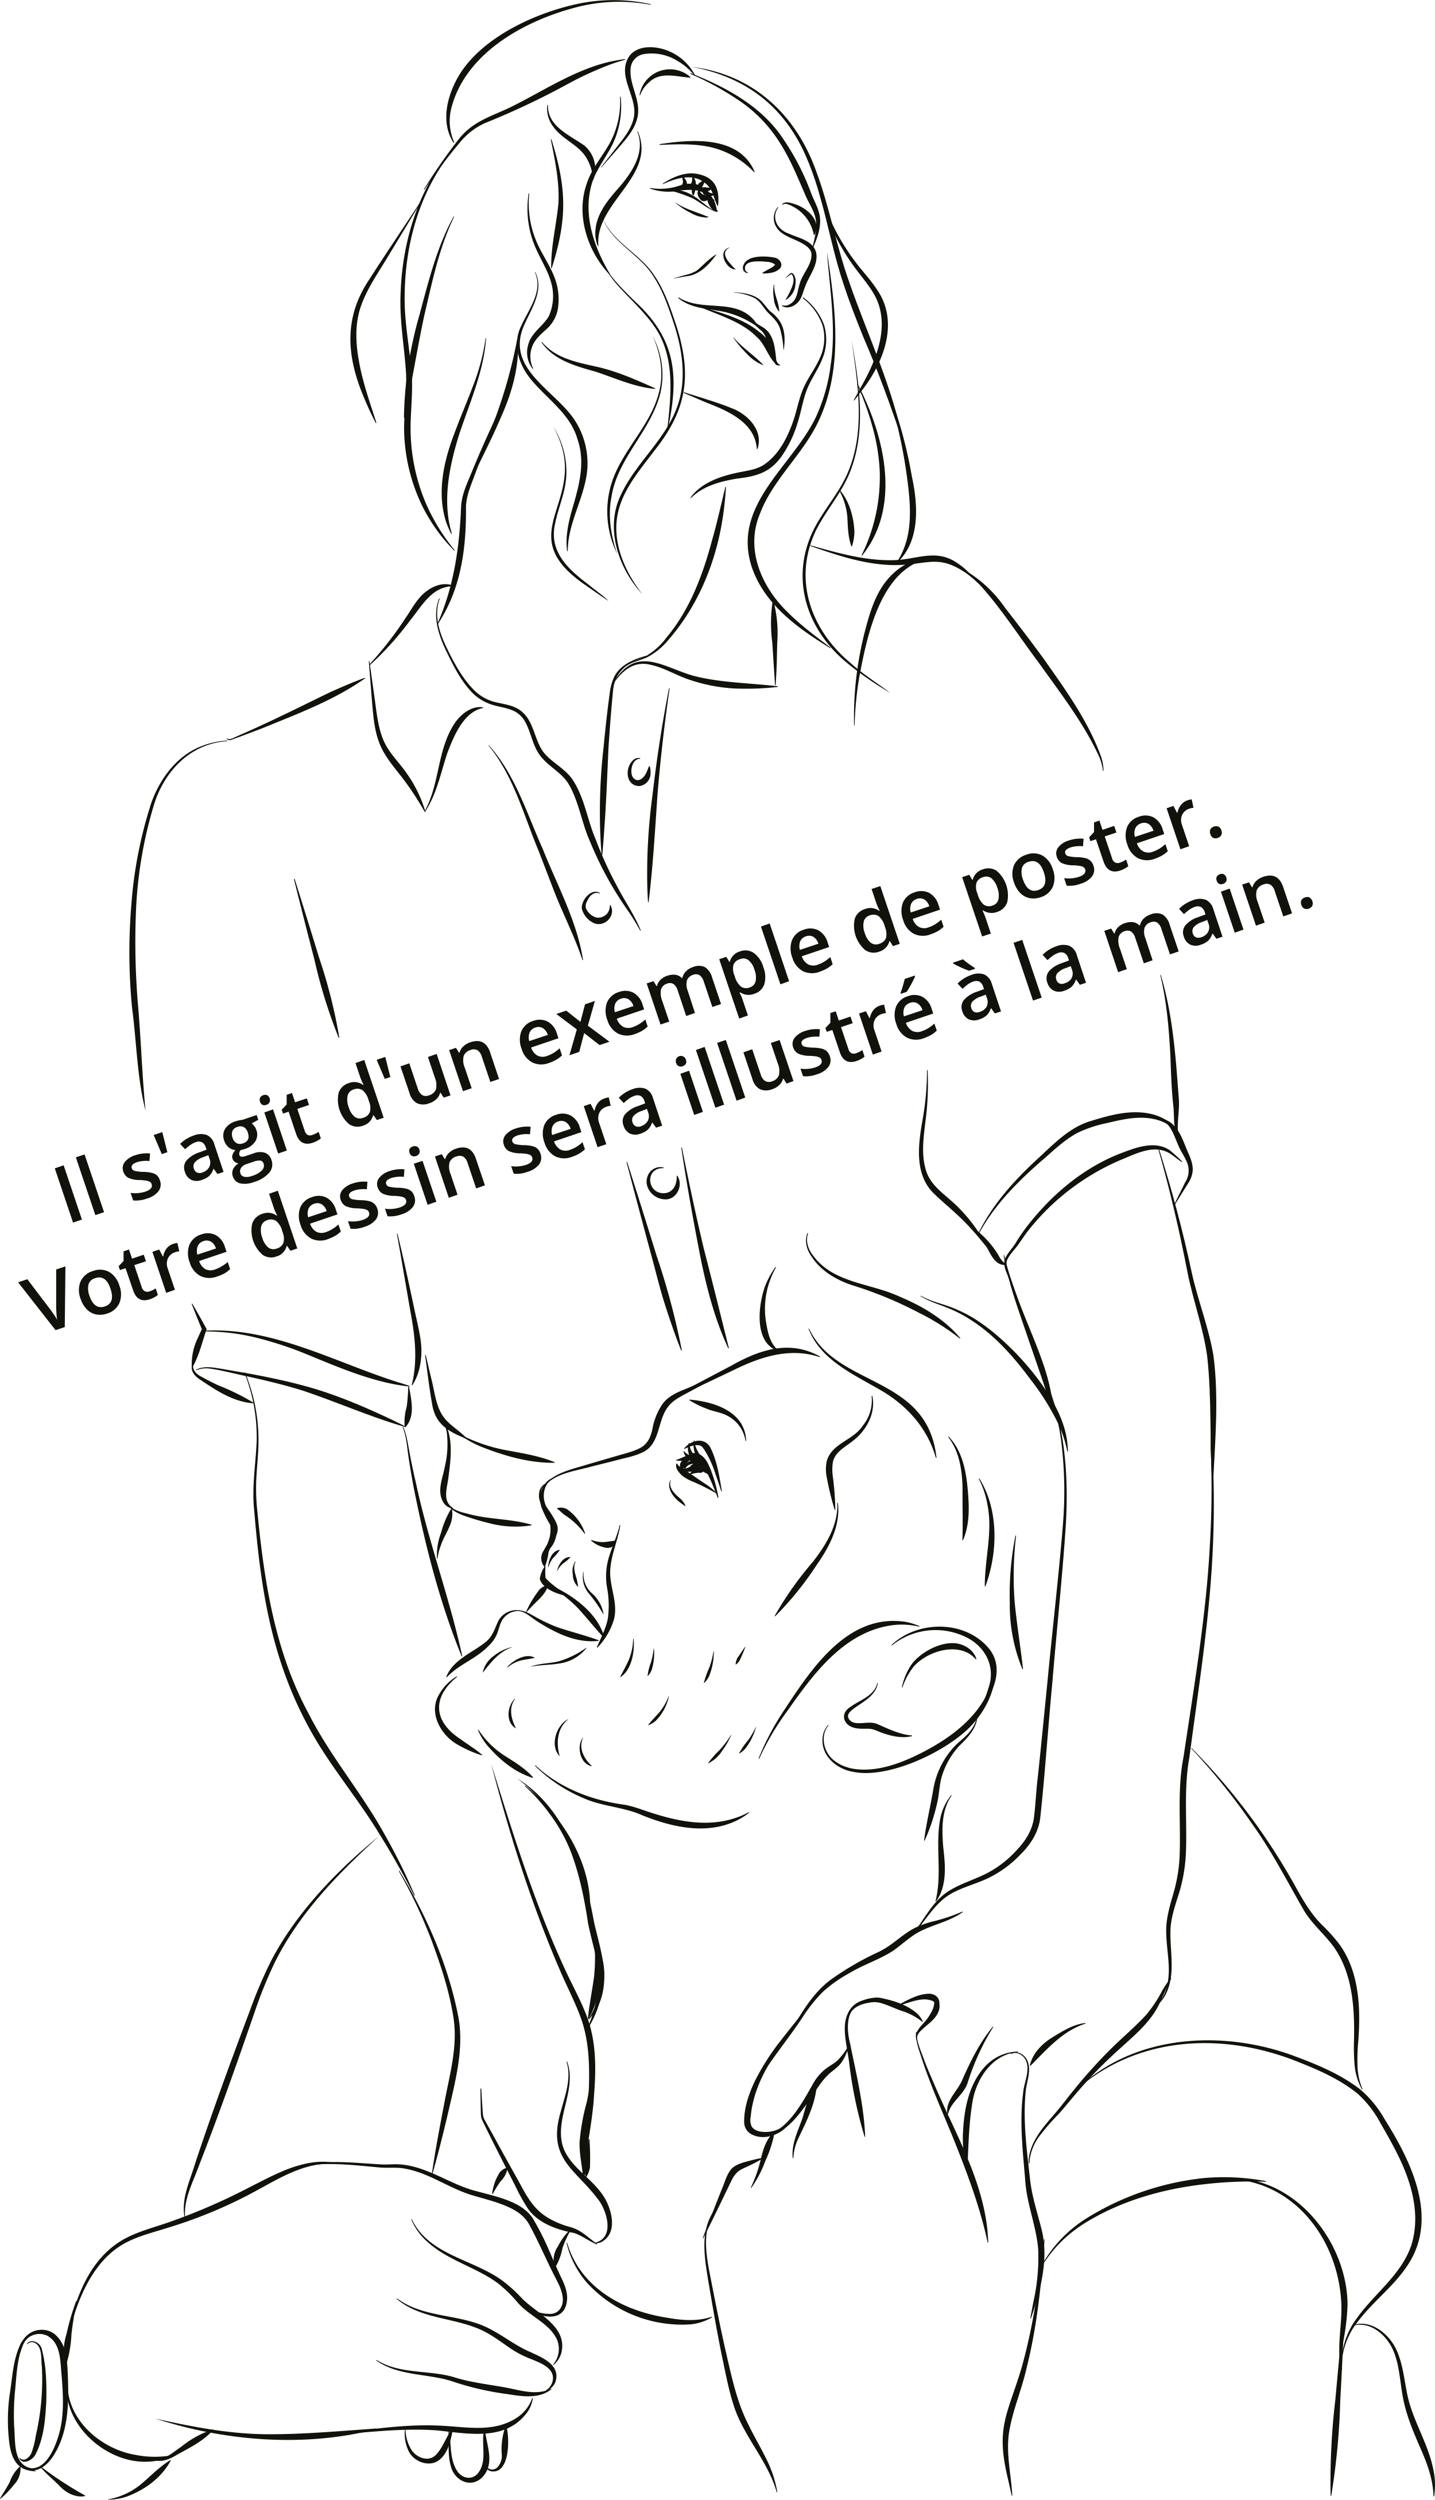 <svg xmlns="http://www.w3.org/2000/svg" viewBox="0 0 465.21 810.17"><defs><style>.cls-1{fill:#12120d}</style></defs><g id="Layer_2" data-name="Layer 2"><g id="Layer_2-2" data-name="Layer 2"><path class="cls-1" d="m194.81 54.23 4.93-6.3c2.39-3.09 5.06-6.18 5.78-10.08 1.19-6.61-5.9-13.48-1.38-19.84 2-2.48 5.31-2.94 8.19-2.63a16.92 16.92 0 0 1 13.07 9.16l-.17.1a19.11 19.11 0 0 0-5.89-5.06 15.59 15.59 0 0 0-10.82-2 5.09 5.09 0 0 0-4.09 4.78c-.44 5.27 3.48 10.23 2.22 15.67-.87 4.07-3.86 7.23-6.45 10.24l-5.24 6-.15-.13ZM196 86.28c2.6 4.37 6.31 7.89 9.9 11.45 13.66 12.49 14.24 24.87 10.45 42.08h-.09c1.07-9.88 2.42-20.39-1.69-29.73-2.05-4.58-5.53-8.36-9-12S198 90.66 196 86.28Z"/><path class="cls-1" d="M195 69.52c2.73 8.67 12.19 12.28 17 19.58 3.34 4.82 5.25 10.43 7.1 15.94a63.26 63.26 0 0 1 2.21 8.48c2.47 13-1.23 22.6-9.26 32.66-5.17 6.84-11.19 13.71-12.12 22.49s3.23 17.32 8.31 23.93c-7.83-8.48-12.29-21.64-6.81-32.52 5-10.56 14.93-18.11 18.48-29.36 2.6-8.3 1.28-17.34-1.35-25.5-1.8-5.5-3.64-11.08-6.89-15.9-4.54-7.27-14.45-11.23-16.6-19.8Z"/><path class="cls-1" d="M211.55 108.86a26.45 26.45 0 0 1 2.57 18.41c-3 12.35-14 21.21-15.9 33.86-1.21 6.11-.13 12.68 1.89 18.39a30.79 30.79 0 0 1-.93-25.46c3.91-9.44 11.95-16.88 14.45-26.91 1.64-6.06.49-12.79-2.08-18.29ZM201.21 31.33a28.65 28.65 0 0 1-2.53 15.25c-2.32 4.71-5.74 8.74-7 13.59-2.64 9.91 1 20.16 6.13 28.76l-.16.12c-7.15-7.57-11-19.19-7.5-29.35 1.63-5.19 5.29-9.12 7.66-13.57A28.13 28.13 0 0 0 201 31.35h.19ZM223.87 23.69c11.59 4.59 23.28 10.85 30.25 21.65a79.8 79.8 0 0 1 8.66 16.77c1.05 3 2.94 5.74 3.09 9s-1.07 6.4-2.32 9.24l-.19-.07c.7-2.94 1.58-6 1.12-9s-2.32-5.41-3.55-8.41c-2.48-5.71-4.81-11.45-8.15-16.65a45.91 45.91 0 0 0-12.68-13.3 97 97 0 0 0-16.31-9l.08-.19Z"/><path class="cls-1" d="M224.21 21.68c19.9 2.32 34 15.57 40.5 34.13 4.31 11.61 6.41 23.89 10.56 35.51 6.05 17.48 14.25 34.37 17.66 52.67-3.75-11.31-8.12-23.38-13-34.64-2.32-5.74-4.59-11.51-6.51-17.4-4.89-14.63-6.58-30.26-13.48-44.16-7.48-14.88-19.78-23.17-35.71-26.11Z"/><path class="cls-1" d="M252.3 67.24c-2.32 3.24-.35 7.11 3.16 8.36 3.18 1.52 8.22 2.25 9.15 6.37.69 3.89-2.23 7.28-3.48 10.63-.75 1.7-1 3.66-2.27 5.18s-3.68 2.51-5.4 1.32l.1-.18a2.92 2.92 0 0 0 2.44-.32c2.57-1.4 2.36-3.93 3.27-6.69.95-3.44 4-6.06 3.79-9.66-.14-1.51-1.56-2.57-3.09-3.43-3-1.73-7.53-2.55-8.83-6.37a5.63 5.63 0 0 1 1-5.34l.15.13ZM236.42 80.32c-2.62 1.21-.95 3.85.47 5.29a12.89 12.89 0 0 0 1.53 1.63v.1c-3.13-.11-5.92-6.07-2-7.11v.09Z"/><path class="cls-1" d="M242.31 88.47c-1.13 0-1.58-1.31-1.36-2.27 1-3.67 7.4-3.29 10.36-2.67 1.46.35 2.76 2.19 1.48 3.54A5.36 5.36 0 0 1 250 88.4a11.26 11.26 0 0 1-2.77.21l-.06-.19c.79-.52 1.59-.92 2.35-1.35a6 6 0 0 0 1.78-1.28c.05-.08 0-.08 0 0s0 .11 0 0c-1.74-1.67-10.59-2.32-9.73 1.66a1.12 1.12 0 0 0 .83.77v.2ZM260.39 96.38a19.43 19.43 0 0 1 6.73 8.83 16.25 16.25 0 0 1-.55 11.12c-1.4 3.54-3.67 6.56-5 10s-1.82 7.09-3 10.7a37.71 37.71 0 0 1-4.82 10.31c-3.89 5.82-8.36 7-14.9 7.78-5.37.92-10.88 2.34-14.88 6.32l-.15-.13c3.39-4.69 9.23-6.79 14.67-8 3.51-.8 7.2-1 10-3.3 4.3-3.3 6.83-8.36 8.62-13.44 1.22-3.44 1.8-7.16 3.32-10.69s3.87-6.46 5.34-9.8a15.29 15.29 0 0 0 .87-10.68 19.23 19.23 0 0 0-6.43-8.8l.1-.17ZM220 96.38c8.39 5.29 20.08-.82 26 9.63l-.15.13a29.81 29.81 0 0 0-12.49-5.35c-4.58-.76-9.81-1.05-13.52-4.25l.12-.16Z"/><path class="cls-1" d="M243.81 103.39c.8 1.23 2.11 1.8 3.36 2.59 4.26 2.44 4.08 8 4.67 12.28l-.18.08a11.91 11.91 0 0 1-2.11-4c-1.07-2.59-.68-5.65-3.08-7.43-1-.93-2.36-2-2.84-3.44l.18-.09ZM226.78 99.22c6.71 2.18 13.88 3.77 19.46 8.42a12.76 12.76 0 0 1 4.79 7.25c.49 1.16.61 2.8 1.83 3.36v.2a1.51 1.51 0 0 1-1.16-.28c-2.87-2.59-3.61-6.74-6.63-9.19-4.65-4.72-12.38-7-18.36-9.57l.07-.19ZM237.79 109.34c2.87 3.4 6.62 5.7 9.65 8.92l-.06.08a14.43 14.43 0 0 1-5.41-3.85 38.31 38.31 0 0 1-4.26-5.09l.08-.06ZM221.71 127.1c4.64 1.52 11 3.31 15.51 5.2 5.2 1.9 10.42 7.34 8.33 13.23h-.2c-.56-8.56-9.21-12.29-16.21-15l-7.5-3.2.07-.19ZM218.32 90.21l3.94-1.1a12.25 12.25 0 0 0 3.68-1.45c2-1.65 3.86-3.8 6.2-5.18l.07.07c-2.41 3.29-5.55 6.64-9.84 7l-4 .71v-.1Z"/><path class="cls-1" d="M238 94.75c3.36.12 7.25.68 9.47 3.56.76.88 1.42 1.8 2.2 2.57 4.49 3.31 5.16 7.2 4.43 12.47h-.1a31.11 31.11 0 0 0-1.07-6.64c-.64-2.24-2.2-3.66-3.83-5.27s-2.57-3.87-4.6-4.9a16.91 16.91 0 0 0-6.5-1.69v-.1ZM213.84 46.72c10.47-1.61 25.87-2.84 30.82 9l-.17.1a28.28 28.28 0 0 0-13.94-8.09c-5.43-1.25-11.13-1-16.7-.76v-.2ZM253.51 66.17c1.15-1.07 2.9-.41 4.19 0 4 1.28 8.82 5.49 6.33 10h-.19a13.1 13.1 0 0 0-8.36-9.94 2.21 2.21 0 0 0-1.85.1l-.12-.16ZM207.33 30.8a10 10 0 0 1 16.52-5.8l-.07.19c-4.73-.37-9.8-2.13-13.57 1.68a9.6 9.6 0 0 0-2.68 4h-.2ZM206.77 42.58C213.05 57 192.7 65.73 194 79.7l-.19.06a10.58 10.58 0 0 1-.76-5.25c.43-5.43 4.19-9.87 7.56-13.68 4.26-4.91 8.7-11.48 6-18.16l.18-.09ZM137.39 61.44A176 176 0 0 1 148.8 45a22.42 22.42 0 0 1 3.63-3.59c4-3.1 9-4.64 13.43-6.84 10.37-5.16 20.34-11.88 31.82-14.57 1.4-.28 3.54-.71 5-.85v.2c-1.35.39-3.4 1-4.74 1.52a106.86 106.86 0 0 0-13.52 6.16 254.86 254.86 0 0 1-27.09 12.82 22.1 22.1 0 0 0-7.77 5.77 174.75 174.75 0 0 0-12 15.91l-.17-.11Z"/><path class="cls-1" d="M177.64 34c-.18 7 7 9.73 11.8 13.17a9.87 9.87 0 0 1 2.92 11h-.2a13.92 13.92 0 0 0-1.95-6.82c-2.49-4.4-7.7-6-10.68-10.08a9.61 9.61 0 0 1-2.09-7.27h.2ZM178.74 45.06c5 16 5.21 25.77.13 41.83h-.19c-.07-7.16 1.68-14 2.35-20.93.37-7-1.1-14-2.48-20.82h.19Z"/><path class="cls-1" d="M171.58 62.76a31.15 31.15 0 0 0 2.09 14.91c1.81 4.69 5.13 8.75 6.66 13.9a19.66 19.66 0 0 1 .6 8 11.35 11.35 0 0 1-3.84 7.17c-1.92 1.76-3.73 3.33-4.56 5.59a8.88 8.88 0 0 0 .32 7.11l-.17.1a8.71 8.71 0 0 1-1.49-7.64c.87-3.94 4.8-6.13 6.69-9.35a15.87 15.87 0 0 0 .91-10.55c-1.19-4.79-4.34-9-6.06-14a31.84 31.84 0 0 1-1.35-15.29h.2Z"/><path class="cls-1" d="M173.55 88.21c3 6.06-1.57 12.21-3.83 17.67-5.69 13.73 10.22 20.61 16.55 30.23a25.56 25.56 0 0 1 3.8 18.51c-1.49 8.28-6 15.54-6 24h-.2c-.62-4.16.24-8.41 1.29-12.43 2.26-7.78 4.83-15.79 2.09-23.73-2.3-8.2-9.56-12.89-14.84-19.15-4.18-4.89-6.49-11.73-3.4-17.78 2.4-5.37 7.16-11.17 4.4-17.26l.17-.1Z"/><path class="cls-1" d="M179.23 138.06a27.09 27.09 0 0 1 4.37 15.69c-.13 5.61-2.64 10.73-3.65 16-2.07 9.09 4.33 14.82 10.94 19.78 1.7 1.45 5.15 3.85 6.36 5.23a313.35 313.35 0 0 1-6.78-4.67c-26.84-17.88 2.6-27.62-11.24-52.06ZM175.65 110.74c4.34 5.37 11.35 6.67 17.76 8.11 6.68 1.48 12.75 4.23 19 7l-.05.19c-6.78-.61-13-3.53-19.32-5.6-6.32-1.76-13.63-3.75-17.51-9.54l.16-.12ZM210.78 60.92a19.75 19.75 0 0 0 9.58-.78 10.12 10.12 0 0 1 5.23-.45c1.73.42 3.6 1.69 3.9 3.55l-.18.09c-2.49-2.15-5.63-1.87-8.64-1.62a18.37 18.37 0 0 1-9.94-.59l.05-.2Z"/><path class="cls-1" d="M226 60.68a8.92 8.92 0 0 1 3.38 1.24 10.47 10.47 0 0 1 1.32 1.81 8.76 8.76 0 0 1 1.53 3.62c.12.39.13.74.48 1v.2c-1.09.41-2.05-.87-2.56-1.64-1-1.43-.82-3.33-2.06-4.54a17.42 17.42 0 0 0-2.16-1.54l.07-.19Z"/><path class="cls-1" d="M216.49 61.43a13.44 13.44 0 0 1 8.36 2.09c2.51 1.5 4.41 3.63 7 4.92v.09c-2.68-1-4.9-3-7.38-4.3a52.5 52.5 0 0 0-8-2.7v-.1ZM218.91 65.63c3.11 2.09 6.7 3 10.08 4.42a.71.71 0 0 0 .63.08l.07.07a.88.88 0 0 1-.79.3 11.24 11.24 0 0 1-5-1.51 25.45 25.45 0 0 1-5-3.28l.06-.08Z"/><path class="cls-1" d="M214.84 59.51c3.45-2.23 7.62-4.08 11.87-3 5.36 1.23 6.62 5.19 6.08 10.18h-.19c-1-1.85-1.33-4-2.25-5.41a8.22 8.22 0 0 0-4.09-3.28c-3.71-1.33-7.83.09-11.33 1.66l-.09-.18Z"/><path class="cls-1" d="M231.31 60.46a3.47 3.47 0 0 1-3.13 1.72 1.92 1.92 0 0 1-1.08-.76v-.15a2.52 2.52 0 0 1 1.13-.59c.34-.09.66.09 1 .11a3.29 3.29 0 0 0 2-.43l.11.1Z"/><path class="cls-1" d="M232.3 62.73c-1.22 1.24-4.86 1.27-4.61-1.16l.13-.08a4 4 0 0 1 2.12.87 3.52 3.52 0 0 0 2.29.24l.07.13Z"/><path class="cls-1" d="M231.65 65a2.87 2.87 0 0 1-1.85-.14c-.3-.11-.68-.16-.84-.47s-.36-1 .07-1.22a3 3 0 0 1 1 .14c.23.06.28.36.45.54a3.45 3.45 0 0 0 .54.54 2.88 2.88 0 0 0 .66.46V65ZM228.42 57.74a3.46 3.46 0 0 1-.34 2c-.15.32-.27.73-.62.89s-1.07.32-1.29-.11a2.73 2.73 0 0 1 .31-1c.11-.25.42-.29.64-.47a5.26 5.26 0 0 0 1.15-1.34h.15ZM224.61 56.89c.52.82 1.26 2.17.87 3.21-.13.3-.88 1-1.26.61-.18-1-.29-1 .07-1.81a11.76 11.76 0 0 0 .17-2h.15ZM221.17 56.88c.84.81 2.06 2.33 1.34 3.65a1.41 1.41 0 0 1-1.37.63l-.09-.11a4.24 4.24 0 0 1 .36-1.9A7.5 7.5 0 0 0 221 57l.13-.07Z"/><path class="cls-1" d="M224.63 63.34a3.12 3.12 0 0 1-.15-2.54.81.81 0 0 1 .42-.49.56.56 0 0 1 .69.23l.07.16a22 22 0 0 1-.74 2.59h-.1a2.28 2.28 0 0 1 0-2.76v.37c0 .1.28.21.36.14a3.12 3.12 0 0 0-.45 2.27h-.09ZM254.75 89.94c.2-.19 1.19-1.11 1.38-1.27.41-.45 1 0 1.21.32a4.32 4.32 0 0 1 .53 3.1 6.34 6.34 0 0 1-3.17 5.13l-.07-.07a25.37 25.37 0 0 0 1.43-2.55c.72-1.58 1.73-3.66.86-5.33-.32-.52-.39-.49-.88-.11l-1.23.86-.06-.08ZM251 92.24c-.2 3.06 1.55 5.71 1.62 8.73h-.09a7.5 7.5 0 0 1-1.65-4.22 12.21 12.21 0 0 1 0-4.55ZM164.36 128.07c-2.54 6-5.08 12-7.46 18.07-1.22 3-2.35 6.06-3.5 9.13s-2.32 6.06-2.33 9.16c.1 11.48-1.19 23.28-6.63 33.56-.78 1.45-1.58 2.89-2.47 4.26l-.18-.09c5.32-11.89 7.17-24.84 7.68-37.77.13-3.48 1.47-6.62 2.72-9.61s2.48-6 3.79-9c2.63-6 5.41-11.87 8.19-17.77l.19.08ZM147.23 70.26c-4.94 10.13-7.14 21.23-9.71 32.12-1.7 7.92-3.2 16.76-4.78 24.74l-.78 4.14c-.28 1.38-.51 2.77-.81 4.15h-.2A128 128 0 0 1 136 102c2.93-10.84 5.62-22 11.08-31.85l.18.1ZM147.06 46.31c-4.45-6.81-2-15.76 1.95-22.22 7.68-12.34 25.22-20.22 39.06-23a56 56 0 0 1 22.85.26v.2a55.2 55.2 0 0 0-22.65.45c-17.29 4.16-37.41 14.82-42 33.25a17 17 0 0 0 1 10.93l-.17.1ZM136.28 65.78l-10.14 16.75c-3.26 5.53-7.18 10.91-9.23 17s-1.53 12.68-.29 18.85c1.24 6.34 3.45 12.51 5.41 18.68l-.19.08c-1.51-2.91-2.87-5.89-4.11-8.93-5.53-13.35-6.19-25.73 2.22-38 3.57-5.66 12.4-18.78 16.17-24.53l.16.11ZM265.42 61a72.75 72.75 0 0 0 13 25.31c2 2.48 4.15 4.86 5.94 7.62 7.07 10.24 2.34 23-4.51 32.05-1 1.29-1.91 2.58-2.92 3.83l-.17-.11 2.32-4.21c5.22-9.08 10-20.92 3.93-30.71-1.61-2.67-3.69-5.1-5.62-7.68a71.06 71.06 0 0 1-12.18-26l.19-.05Z"/><path class="cls-1" d="M142.57 194c-2 5.25-.17 10.92 2.16 15.75s5 9.86 8.78 13.73a14.54 14.54 0 0 0 6.81 4c2.58.69 5.48.88 8 2.5a10 10 0 0 1 3 3.19c2.11 3.49 2.66 8 5.2 11s6.75 5 9.09 8.48c3.92 5.89 4.76 13 7.51 19.4a123.49 123.49 0 0 0 6.81 14.95c2.48 4.86 5.72 9.4 7.81 14.55l-.18.08a73.92 73.92 0 0 0-4.35-7 113.09 113.09 0 0 1-11.91-21.85c-2.78-6.16-3.68-13.41-7.19-19.05-2.31-3.49-6.06-5.18-8.78-8.56s-3.08-7.72-5.14-11.35a8.58 8.58 0 0 0-2.55-2.8c-2.13-1.44-4.93-1.73-7.62-2.48a15.72 15.72 0 0 1-7.22-4.36c-3.8-4.08-6.2-9.18-8.61-14.18-2.25-4.94-4-10.81-1.8-16.08l.18.08Z"/><path class="cls-1" d="M119.72 215.39a118.16 118.16 0 0 0 11.84-15.23c1.82-2.62 3.29-5.6 5.89-7.9s6.25-3.75 9.49-2.46v.2c-6.9 0-10.13 6.34-14 11.09a100.12 100.12 0 0 1-13 14.44l-.14-.14Z"/><path class="cls-1" d="m119.76 214.25 1.85 13.23c.59 4.4 1.1 8.86 2.87 12.79s5.06 6.93 7.61 10.7a41.93 41.93 0 0 1 5.84 12.15l-.19.08a97.16 97.16 0 0 0-7.26-11.06c-2.72-3.51-5.8-7-7.47-11.25s-2-8.89-2.39-13.3l-1.06-13.32h.2Z"/><path class="cls-1" d="M137.68 262.87c5-9 4-20.28 9.95-28.81 2-2.78 5.4-5.43 9-4.81v.2c-6.3 1.18-9.52 9.14-11.6 14.59-2.13 6.33-3.41 13.25-7.17 18.93l-.17-.1ZM199.17 220.73c7.21-11.44 15.58-4.7 25.32-1.8 9 2.38 18.39 2.37 27.67 3.49v.2a89 89 0 0 1-14.14.5 54.15 54.15 0 0 1-14-2.66c-4.59-1.44-8.61-4.06-13.08-5-5.06-1.3-8.72 1.48-11.61 5.41l-.16-.12Z"/><path class="cls-1" d="M201.72 216.67c2.08-2.22 5.25-2.83 7.85-4.15a21.68 21.68 0 0 0 6.43-5.82c7.64-9.08 11.82-20.33 14.85-31.66 1.63-5.66 2.89-11.44 4.31-17.23h.19a104.61 104.61 0 0 1-1.62 13.32c-2.52 13.18-8.1 26-17 36.2a22.47 22.47 0 0 1-6.95 5.7c-2.7 1.23-5.77 1.63-8 3.75l-.14-.14ZM268.18 82c2.65 17.76 5.22 37-2.57 53.95-5 11.09-15 19.26-19.26 30.59-4.81 11.46.53 23.66 9 31.86 4.25 4.28 9.16 7.86 13.95 11.52l-.11.16c-10.32-6.37-21-13.84-25.3-25.81-7.08-20.27 12.73-32.89 20.5-48.87a56.86 56.86 0 0 0 4.92-17.23c1.82-11.9-.32-24.6-1.17-36.17Z"/><path class="cls-1" d="M276.12 110.39c2.36 13.84 4.8 28.65-.39 42.16-2.65 7-7.87 12.7-11.17 19.29-7.59 15.78-1.85 32.16 11.15 43 3.94 3.59 8.8 6.63 12.93 9.73a107 107 0 0 1-13.39-9.2c-13.65-10.8-19.41-27.79-11.4-43.88 3.42-6.68 8.6-12.17 11.33-19.15 5.38-13.35 2.8-28.33.94-41.94Z"/><path class="cls-1" d="M278.05 124.47c8.69 16.67 14.29 39.59 1.42 55.6l-.17-.11a57.08 57.08 0 0 0 5.88-27.65 64.43 64.43 0 0 0-2.38-14.15 93.66 93.66 0 0 0-4.93-13.6l.18-.09ZM272.19 158.73c3.16 3.66 4.57 8.76 4.8 13.51a16.29 16.29 0 0 1-.78 4.81H276c-1.1-3.1-1.12-6.17-1.29-9.35a21.24 21.24 0 0 0-2.7-8.85l.17-.12Z"/><path class="cls-1" d="M262.75 176.73c8.77 2.47 17.77 5.05 26.92 4.81 7.39-.12 13.72-3.86 20.61.9a22.78 22.78 0 0 1 5.22 4.7l-.14.15c-11.09-8.46-13.85-4.1-25.68-4.15-9.37-.14-18.26-3.17-27-6.21l.06-.2Z"/><path class="cls-1" d="M287.86 126.29a148.08 148.08 0 0 1 7.75 28.08c2 9.24 2.8 20.9-4.77 28l-.15-.13c5.52-8.24 4.59-18.24 3.35-27.62a166.57 166.57 0 0 0-6.36-28.27l.18-.07ZM276.88 235.1a111.2 111.2 0 0 1 3.73-31.33c1.36-5.13 2.95-10.41 6.15-14.76s8.12-7.83 13.58-8v.2c-15 3.81-19.28 25-21.77 38.22a113.61 113.61 0 0 0-1.52 15.64ZM376.29 315.9c3.9 12.82 4.85 26.34 5.82 39.63.5 4.4-.91 8.94.07 13.28l-.19.08c-1.66-3-1.29-6.64-1.55-9.93-.64-5.49-.82-11.09-1-16.62-.47-8.86-1.2-17.74-3.3-26.39l.19-.05ZM310.17 183.36a41.35 41.35 0 0 1 15.62 13.56c4.24 5.45 8.44 10.93 12.51 16.51 6.94 9.85 14.21 19.84 18.45 31.23a15.19 15.19 0 0 1 1 5.13h-.2a16.14 16.14 0 0 0-1.38-4.9c-5.07-10.92-12.56-20.46-19.51-30.24-6.16-8.21-11.78-17-18.59-24.66a43.14 43.14 0 0 0-8-6.45l.1-.18Z"/><path class="cls-1" d="M317.14 399.77c4.54-9.37 11.66-17.23 19.26-24.23 5.09-4.67 10.14-10.06 17-12.17s13.81-4.05 20.78-2.1c3.37 1 6.62 3.13 8.22 6.33l-.17.1a13.74 13.74 0 0 0-8.4-5.08c-4.93-1-10 .16-14.9 1.34a40.54 40.54 0 0 0-9.55 3.15c-4.51 2.4-8.16 6.07-12.05 9.39-7.74 6.78-15.07 14.2-20 23.36l-.18-.09Z"/><path class="cls-1" d="m380.65 390.39 3.56-7.21a7 7 0 0 0 .3-7.12c-.52-1.17-1.22-2.26-1.88-3.51-1.23-2.35-1.88-4.9-3.3-7.08a9.64 9.64 0 0 0-2.71-2.69l.07-.19a7.07 7.07 0 0 1 3.72 2c2 2 3 4.65 4 7.15s2.53 5.13 2.22 8a9.32 9.32 0 0 1-1.57 3.94l-4.25 6.83-.18-.1Z"/><path class="cls-1" d="M375.79 372.56c4.17 13.14 7.72 26.51 10.59 40 2 9 5.46 17.59 7 26.74 1.81 13.79.53 27.65-.11 41.46H393c-.91-13.74-.13-27.51-1.64-41.17-1.24-9.06-4.45-17.77-6.29-26.75-2.62-13.54-5.71-26.95-9.51-40.21l.19-.06Z"/><path class="cls-1" d="m330.53 423.29-4-10.3c-.73-1.7-1.51-3.83-.44-5.6.9-1.74 2.26-3 3.18-4.57s2-3.1 3.1-4.62c7.86-10.38 18.09-19.24 30.25-24.16 5.09-1.92 11.43-4.62 16.52-1.33a50.13 50.13 0 0 1 4.14 3.77l-.12.15c-1.58-1-2.94-2.31-4.5-3.14-4.95-2.53-10.56.5-15.25 2.39a76.37 76.37 0 0 0-30.12 23c-1.11 1.44-2.13 3-3.19 4.49s-2.46 2.85-3.3 4.38c-1 1.6-.3 3.37.29 5l3.67 10.44-.19.07ZM157.59 109.59c-.77 11-5.48 21.24-8.85 31.57-2.75 9-4.81 18.45-3.21 27.8l.41 2c.18.65.36 1.31.53 2l-.18.07a30.83 30.83 0 0 1-1.65-3.81c-3.07-9.41-.83-19.6 2.59-28.55 1.89-5.17 4.08-10.19 6-15.3a68.4 68.4 0 0 0 4.2-15.77h.2ZM150.82 159.2c3.11-8.15 6.86-16.08 9.94-24.22a159.1 159.1 0 0 0 6.9-25h.2c.6 8.86-2 17.63-5.62 25.61-3.44 8.07-7.59 15.75-11.23 23.71l-.19-.08Z"/><path class="cls-1" d="M148.47 46.81c-11.7 13.1-17 30.79-17.26 48.1-.3 8.75 1.52 17.34 2.25 26.06.43 5.85-.31 11.73-.36 17.53a62.58 62.58 0 0 0 5.18 25.12 65.28 65.28 0 0 0 9.13 14.71l-.15.13A56 56 0 0 1 137 164.21a58.5 58.5 0 0 1-6-25.73c.07-5.84.93-11.6.64-17.41-.53-8.71-2.21-17.4-1.76-26.19.56-17.22 6.34-36.06 18.56-48.07ZM241.19 88a2.16 2.16 0 0 1 .71-3 9.57 9.57 0 0 1 9.47.08v.09c-1.09-.14-2.1-.29-3.13-.35-2.41-.23-7.95-.51-7 3.17ZM209.48 212.73c-6.09 1.87-10.43 5-10.79 11.76-.59 5.81-1 11.66-1.4 17.5-.41 8.46-.73 17.82-1.36 26.3-.17 2.54-.43 6.27-.68 8.78h-.2c-.27-2.49-.42-6.25-.51-8.8a187.8 187.8 0 0 1 1.16-26.4c.56-5.85 1.2-11.68 2-17.51a18.59 18.59 0 0 1 1.13-4.35c1.72-4.34 6.43-6.35 10.59-7.47l.06.19ZM217.08 223.09q-2.51 17.24-3.94 34.59c-.79 11.58-1.47 23.15-2.86 34.69h-.2c-.11-1.45-.15-2.91-.22-4.36a189.37 189.37 0 0 1 1.69-30.48q2-17.32 5.33-34.46h.2ZM207.49 245.94c-2.74-.18-3.72 5.15-1.83 6.49 1.55 1.2 3.19-.53 3.87-2 .31-.65.56-1.39.9-2.14h.2a6.73 6.73 0 0 1 .27 2.46 4.13 4.13 0 0 1-3.58 4c-4.51 0-4.83-5.88-2.1-8.35a2.33 2.33 0 0 1 2.32-.67v.2ZM158.51 241.55c8.59 9.57 12.34 22.25 17.52 33.76 4.7 11.8 11 23.18 13 35.85h-.19c-2.52-7.57-6.15-14.57-9.07-22-1.1-2.81-4-10.42-5.14-13.34-4.86-11.63-8.1-24.32-16.25-34.2l.15-.14ZM221.06 371.85c2.19 10.94 4.5 21.85 7.08 32.69 2.7 10.46 5.54 21.89 8.16 32.4l-.18.07c-4.75-10.17-7.44-21.15-9.54-32.12s-4.09-22-5.72-33h.2ZM194.41 289.58c-1.79-.79-3.37.78-4 2.35a3.38 3.38 0 0 0-.51 2.28 5.3 5.3 0 0 0 3.34 3.12 3.72 3.72 0 0 0 4.43-3.94l.19-.06c2 3.22-1.68 7.22-5.17 5.9a7 7 0 0 1-4.07-4.77c-.25-2.75 3.16-6.83 5.92-5l-.11.17ZM215.07 378.58c-6.09-.18-5.41 8.37.31 8.12 2.78-.19 4.12-2.68 4-5.62l.19-.06c2.13 3.1-.27 8.07-4.25 7.66-3.57-.2-6.65-3.81-5.43-7.34a4.43 4.43 0 0 1 5.21-3v.2ZM300.72 346.8a92 92 0 0 1-.66 16.34c-.62 5.26-1.47 10.8.07 15.91 1.44 5.33 6.45 8.16 10.15 11.85a52.31 52.31 0 0 1 9.78 13.21l-.16.11c-1.71-2.11-3.43-4.21-5.27-6.19-3.67-4.13-7.78-7.31-11.81-11.15-6.46-6.22-5.16-15.92-3.75-23.88a91.44 91.44 0 0 0 1.45-16.19Z"/><path class="cls-1" d="M314.88 397.42a31.31 31.31 0 0 1 8.78 9.31 7.82 7.82 0 0 0 2.46 3l-.05.19c-3.39.35-4.84-3.36-6.18-5.69a49 49 0 0 0-5.14-6.63l.13-.15Z"/><path class="cls-1" d="M325.57 406.81c2 8.69 5.46 16.91 8.8 25.16s6.74 16.78 7.11 25.8h-.2c-2.52-8.58-5.54-16.81-8.4-25.26s-6.06-16.87-7.51-25.7h.2Z"/><path class="cls-1" d="M337.33 443.69c7.76 15.37 9.15 33.08 8.23 50-.92 14.71-3.12 36.07-4.35 51-1.19 12.24-2.64 32.68-4 44.65-.57 4.45-3.08 8.41-6.25 11.53a36.29 36.29 0 0 1-10.48 7.74c-3.86 1.87-8 2.86-11.77 4.9-5.71 3.05-8.63 9.08-12.93 13.73l-.15-.14c4-4.92 6.76-11.28 12.5-14.59 3.7-2.19 7.87-3.42 11.65-5.33a34.52 34.52 0 0 0 9.82-7.58c2.86-3 5.06-6.4 5.6-10.61s.69-8.47 1.19-12.65 2.77-27.19 3.23-31.81c1.41-14.9 3.85-36.16 5-50.89a131.15 131.15 0 0 0-.46-25.45 78 78 0 0 0-7-24.43l.18-.09ZM393.19 450.56c.47 6.29-.38 12.57-.2 18.86a308.57 308.57 0 0 1 .23 31.46c-.92 22.94-4.66 46-7.66 68.8-1.87 10.38-.64 20.79-1.12 31.29a52.62 52.62 0 0 1-2.21 12.57c-1.25 4-2.65 7.94-2.78 12s.51 8.29.37 12.55-1.26 8.72-4.48 11.62l-.14-.15c2.93-3 3.75-7.4 3.71-11.48s-.87-8.27-.85-12.57 1.4-8.5 2.51-12.48a50.67 50.67 0 0 0 1.87-12.19c.36-10.43-.81-21.1 1.25-31.46 3.37-22.67 7.33-45.69 8.53-68.58a307.31 307.31 0 0 0 .27-31.4c-.08-6.3.87-12.57.5-18.86Z"/><path class="cls-1" d="M333.46 701.11c-.06-6.68 4.86-11.88 8.93-16.62 2.06-2.42 3.95-5 6-7.48a163.29 163.29 0 0 1 13-14.23c3.33-3.18 7.2-6.52 10.27-9.9a43.05 43.05 0 0 0 5.17-7.84 32 32 0 0 1 2.74-4l.17.12c-1.6 2.77-2.63 5.76-4.1 8.67-2.86 5.75-8.24 10.11-12.9 14.39a145.26 145.26 0 0 0-13.33 13.62c-2.12 2.4-4.07 4.92-6.23 7.3a75.64 75.64 0 0 0-6.25 7.2 16.4 16.4 0 0 0-3.23 8.77ZM351.93 655.82c-7.42 2.3-12.56 8.38-17.9 13.7l-.18-.09c.9-4 3.95-7.08 7.32-9.15s6.79-4.23 10.73-4.66v.2Z"/><path class="cls-1" d="M327.61 665.56c1.75-1.18 4.05 0 5.1 1.58 2.09 3.52-.06 7.56-.24 11.26-.86 9.38.47 18.88 1.49 28.19.67 5.68 2.52 11 3.86 16.53 1.72 7.6.3 15.48-1.86 22.81-.57 1.82-1.12 3.64-1.75 5.43l-.2-.05 1.06-5.59a65.44 65.44 0 0 0 1.5-16.71c-.57-7.42-3.69-14.7-4.19-22.22-.78-9.47-1.92-19-.7-28.49.28-3.62 2.55-7.49.7-10.95-.92-1.49-3-2.66-4.65-1.62l-.12-.17Z"/><path class="cls-1" d="M330 665.07c-8.08.57-13.24 8.22-14.64 15.59-1.35 7.63-1.39 15.41-1.79 23.2h-.2a48.73 48.73 0 0 1-1.22-11.8c.28-7.8 1.69-16.43 7.22-22.37a14.93 14.93 0 0 1 10.63-4.82v.2Z"/><path class="cls-1" d="M297.15 658.52c-.06 3 1.27 5.82 2.29 8.63s2.25 5.59 3.45 8.35c6.47 15.24 15.25 30 17.17 46.72.14 1.52.25 3 .33 4.55h-.2c-2.53-11.78-6.83-23-11.3-34.16-3.44-8.36-7.17-16.67-10-25.27-.9-2.88-2.13-5.78-1.93-8.85ZM274.55 656.09c-.72-5.53 4.18-8.21 9-8.67a6.28 6.28 0 0 1 2.16.12c3.93.83 7.76 2 10.94 4.45a8.61 8.61 0 0 1 2.53 3.13l-.16.12a20.15 20.15 0 0 0-6.57-3.5c-2.38-.81-4.71-2-7.09-2.64a7.65 7.65 0 0 0-3.53-.06c-2.39.35-4.91 1.24-6.17 3.43a7.63 7.63 0 0 0-.9 3.61Z"/><path class="cls-1" d="M297.14 661.22c-1.12-3 2.31-5.18 3.7-7.31s2.58-4.13 1.8-6.94l.16-.12a4.1 4.1 0 0 1 1.71 4.26c-.75 3.08-3.55 4.68-5.6 6.66-1 .87-1.87 2-1.58 3.38l-.19.07Z"/><path class="cls-1" d="M290.91 649.92c3.09-1.59 6.35-3.64 10.1-3.78 3.26-.1 4.8 3.17 2.26 5.43l-.18-.08a9.49 9.49 0 0 0 0-2 1.24 1.24 0 0 0-.73-1A7.23 7.23 0 0 0 299 648c-2.71.23-5.35 1.4-8 2.08l-.07-.19ZM322 656.91a79.22 79.22 0 0 0-8.32 18.14c-1.26 3.91-5.48 6.12-6.33 10.1h-.2c-.77-4.25 3.19-7.35 4.72-10.9 2.69-6.12 5.7-12.26 10-17.46l.16.12ZM281.86 648.15c-7.39 1-7.79 8.15-6.27 14.1 2 10 4.49 20 4.89 30.24h-.19a139.53 139.53 0 0 1-5-24c-.45-3.65-1.7-8.59-1.37-12.28.22-3.12 1.85-6.44 4.94-7.58a10.16 10.16 0 0 1 3-.71v.19Z"/><path class="cls-1" d="M245 690.75c8.17 4.17 15.39-9.82 18.65-15.57a16.64 16.64 0 0 1 3.63-4.39c1.54-1.24 3.14-2 4.34-3.14a25.85 25.85 0 0 0 3.23-4.21l.18.09a15.44 15.44 0 0 1-2.36 5.06c-1.21 1.59-2.9 2.56-4.08 3.71-2.43 2.3-4.22 5.41-6.25 8.49-3.24 4.33-6.6 9.45-12.11 11a6.28 6.28 0 0 1-5.35-.83l.12-.16Z"/><path class="cls-1" d="M257 699.43c-.5-4.43 1.61-8.7 3.07-12.73 1.24-4.18 2.29-8.37 4.56-12.19h.19c-.09 6.75-3.27 12.74-6.08 18.65a16.85 16.85 0 0 0-1.54 6.21ZM243.39 709a46.56 46.56 0 0 0 3.25-9.2c.73-3.23 1.77-6.55 4.31-8.92l.17.1a37.72 37.72 0 0 1-3 9.33 36.11 36.11 0 0 1-4.6 8.79l-.17-.1Z"/><path class="cls-1" d="M262.69 649.28c-6.78 10.61-16.15 20.29-18.77 33a30.21 30.21 0 0 0-.54 3.68 5.13 5.13 0 0 0 .28 3.15c1.08 1.83 4 2 6 1.72a11.47 11.47 0 0 0 6.48-3.36l.16.13a10.73 10.73 0 0 1-6.35 4.61c-3.34 1.05-8.52 0-8.7-4.35-.09-4.67 1.49-9.25 3.46-13.4a76.76 76.76 0 0 1 8.35-13.08c3.14-4.09 6.44-8 9.47-12.17l.16.12Z"/><path class="cls-1" d="M248 670.6c3.65-6 7.89-11.59 11.51-17.62 2.79-4.45 6.12-8.89 10.54-11.91a95.73 95.73 0 0 1 13.75-8 27.4 27.4 0 0 0 4.44-2.47c2.89-2 5.53-4.45 8.78-6a31.34 31.34 0 0 1 5.07-1.81 56 56 0 0 0 9.92-3.29l.11.17c-4.28 3.09-9.73 4.05-14.3 6.5-3 1.65-5.52 4.12-8.4 6.12-4.47 2.85-9.6 4.46-14.12 7.21a44.62 44.62 0 0 0-8.45 5.94 49.82 49.82 0 0 0-6.51 8.09c-3.83 5.87-8.31 11.32-12.17 17.17l-.17-.11ZM227.83 725.3c1.51-4 4.63-12 6.23-15.95.88-2 1.38-4.23 2.76-6.07s4.09-2.43 6.13-3c1.39-.37 2.78-.7 4.22-.94l.07.19a42.42 42.42 0 0 1-3.8 2.06c-1.18.62-2.6 1.13-3.7 1.83-2.13 1.39-3 4.34-4.21 6.58-1.83 3.85-5.6 11.58-7.52 15.39l-.18-.08Z"/><path class="cls-1" d="M231.55 716.63c-4.4 7-2.36 15.55-.88 23.13 1.53 7.82 3.08 15.65 4.87 23.4s3.45 15.5 7.05 22.54c1.69 3.55 3.76 7 5.52 10.58a38 38 0 0 1 3.89 11.41h-.2c-2.71-9.64-9.95-17.24-13.46-26.68-2-5.71-3.07-11.66-4.32-17.55-1.6-7.83-2.95-15.7-4.29-23.56-1.24-7.66-3-16.54 1.71-23.42l.16.11ZM338.64 725.81c-1 14.08-2.41 28.18-5.9 41.91-1.54 6.82-4.41 13.34-5.56 20.23s.62 13.94 1 20.83h-.2l-1.16-5.17c-4.16-17-.24-20.84 4.39-36.34a183.67 183.67 0 0 0 4.46-20.57c1.16-6.94 2-13.93 2.78-20.94h.2ZM338.14 733.4a42.32 42.32 0 0 1 14-14.42 89.88 89.88 0 0 1 38.11-13.1 73.94 73.94 0 0 1 20.21 1v.2a130.83 130.83 0 0 0-20 .79c-13.2 1.5-26.29 5.14-37.78 12a44.66 44.66 0 0 0-8 6 40.67 40.67 0 0 0-6.36 7.71l-.17-.1Z"/><path class="cls-1" d="M395.52 706.22c22.52-3.05 41.13 19.21 41.34 40.56a72.22 72.22 0 0 1-1.14 10.71 46.57 46.57 0 0 0-.67 10.54h-.2c-1.65-6.95.26-14.28 0-21.24-.88-21.84-16.56-41.61-39.34-40.6Z"/><path class="cls-1" d="M435.88 746.72c-.21 9-.87 22-1.38 31.14a229 229 0 0 1-2.93 31h-.2a226.36 226.36 0 0 1 1.53-31.13l1.42-15.51c.54-5.18.9-10.34 1.36-15.52ZM386.28 566.51a205.11 205.11 0 0 1 33.57 44.67c2.56 4.64 5.16 9.19 9 12.92a53.58 53.58 0 0 1 5.4 6.06c6.47 9 6.88 20.75 6.09 31.35a63.78 63.78 0 0 0-.26 7.92 20.74 20.74 0 0 0 1.65 7.67l-.18.09a20 20 0 0 1-2.38-7.68 63.93 63.93 0 0 1-.22-8.06c.22-10.35-.34-21.37-6.32-30.15-3-4.29-7.4-7.78-10.06-12.41-5.33-9.25-10.15-18.72-16.38-27.41a205.55 205.55 0 0 0-20-24.83l.15-.14Z"/><path class="cls-1" d="M349.46 676.78c18.35-17.44 46.66-19 69.59-10.66 7.74 2.88 15.5 6 22.06 11.15A35.88 35.88 0 0 1 449 687c8.52 13.56 17.36 31.58 7.57 46.77-4.47 7-11.3 11.94-16.27 18.48a24.29 24.29 0 0 0-5 10.91h-.2a24.09 24.09 0 0 1 4.47-11.43c5.74-8.3 14.77-14.41 18-24.21 3-9.7.11-20-4.28-28.87-1.77-3.64-3.8-7.18-5.84-10.71a34.69 34.69 0 0 0-7.34-9.42c-6.23-5.07-14-8.27-21.46-11.14-23.57-8.74-49.83-7.15-69.16 9.43Z"/><path class="cls-1" d="M438.52 753.55c5.67-1.95 11.34 2.49 13.87 7.34 2.57 5.16 2.84 10.93 4.08 16.22 1.91 8 6.72 15.28 8.25 23.5a23 23 0 0 1 .19 8.43h-.2c-.1-5.53-2.07-10.73-4.27-15.74S456 783 454.9 777.45s-1.14-11.15-3.41-16.12c-2.18-4.71-7.4-9.21-12.9-7.59l-.07-.19ZM179.3 479.14c-3.27 1.89-3.78 6.4-2 9.45 1.07 2 3 3.88 3.48 6.35a4.92 4.92 0 0 1-1.75 4.31l-.17-.1a12.86 12.86 0 0 0 .44-2.68 3.9 3.9 0 0 0-.81-2.14 33 33 0 0 1-2.64-5.07c-1.65-3.6-.54-8.82 3.38-10.3l.09.18Z"/><path class="cls-1" d="M175.91 482c3.46-4.88 9.86-5.86 15.16-7.58l8.24-2.39c2.32-.73 5.88-1.52 8-2.65 2.55-1.25 3.63-3.55 4.19-6.26a21 21 0 0 1 3.36-8.23c1.87-2.46 4.79-3.72 7.52-4.8 2.31-.92 5.67-2.3 8-3.1l.09.18c-2.1 1.26-5.31 3-7.51 4.18-2.53 1.35-5 2.58-6.51 4.74-3.41 4.49-2.39 12.26-8.43 14.72-2.38 1.16-5.84 1.79-8.36 2.48l-8.32 2.1c-5.34 1.46-11.61 2.09-15.26 6.72l-.16-.11Z"/><path class="cls-1" d="M213.25 459.56c1.16-5.18 6.28-7.81 10.6-10l13.15-6.93c9.18-5.22 19-8.53 28.85-3l-.08.19c-9.74-3.23-19.21-.12-28.05 4.25l-13.46 6.4c-4.41 2-9.38 4.1-10.84 9.16l-.19-.06ZM262.3 430.58c9 19.33 38.4 14.82 41.31 41.91h-.2c-2.79-9.88-9.69-17.38-18.54-22.32-8.54-4.92-19-9.63-22.75-19.56l.18-.07Z"/><path class="cls-1" d="M282.79 452.38c1.19 5.41-1.78 11-6 14.36-2.55 2.09-6.08 3.73-6.77 7.09a15.75 15.75 0 0 0 0 4.89 91.71 91.71 0 0 1 .78 10.64h-.19a89.87 89.87 0 0 1-2.54-10.36 12.68 12.68 0 0 1 0-5.68c1.81-5.68 8.53-6.54 11.58-11.21a13 13 0 0 0 2.91-9.71h.19Z"/><path class="cls-1" d="M271.63 487c.94 7.32-2.75 14.31-6.83 20.12a104.21 104.21 0 0 1-13.5 16.7l-.16-.12a110.73 110.73 0 0 1 12.37-17.52c4.29-5.52 8.25-11.91 7.92-19.16h.2ZM245.93 569.88a86.29 86.29 0 0 1 8.62-16.14c8.85-13.46 20.58-31 39.1-28.11a20.83 20.83 0 0 1 4.42 1.38l-.06.19a23.76 23.76 0 0 0-8.91-.47c-15.43 2.19-25.31 15.62-33.72 27.58a85.56 85.56 0 0 0-9.27 15.69l-.18-.07ZM307.51 465.54c4.17 4.27 5.56 10.46 6.12 16.22s.94 11.91-1.44 17.4l-.2-.05c.21-5.82 0-11.46.05-17.24-.19-5.68-1.07-11.59-4.68-16.19l.15-.14ZM317.46 479.1c6.36 10.11 6.07 24 2 35h-.2c-.05-8.9 2.65-17.63.85-26.46a28.39 28.39 0 0 0-2.8-8.37l.17-.1ZM329.4 497.74a110.84 110.84 0 0 0-.44 21.7c.72 7.23 1.88 14.28 2.7 21.53h-.2a54.59 54.59 0 0 1-4.1-21.5 98 98 0 0 1 1.84-21.82h.2Z"/><path class="cls-1" d="M289 533.13c8.33-7.92 23.31-8.19 31.18.64 5.37 5.93 2.47 13.8-1.74 19.41l-.18-.09c.82-2.11 1.66-4.18 2.26-6.28 2.16-6.4-.75-12.63-6.68-15.9a22.54 22.54 0 0 0-24.71 2.37l-.13-.15Z"/><path class="cls-1" d="M268.64 559.12c-2.25 2.58-1.95 6.57-.17 9.31s5.09 4.3 8.3 4.82c6.66 1 13.36-1.14 19.38-3.91 11.91-5.62 24.1-14.19 26.29-28.08h.2c.08 7-3.47 13.67-8.33 18.59-8 8-26.4 16.72-37.72 14.38-5.14-.86-10.19-4.91-9.95-10.5a7.1 7.1 0 0 1 1.86-4.73l.14.13ZM292.38 546.8a21.13 21.13 0 0 1 3.14-7.41c3-4 9.5-7.5 14.61-6.79 2.79.45 5.64 2.29 6.41 5.09l-.18.09c-5.07-5.94-15.48-2.88-20.06 2.23a21.87 21.87 0 0 0-3.73 6.85l-.19-.06Z"/><path class="cls-1" d="M284.57 545.42c-.42 3.43-3.68 5.52-6.29 7.25-1.13.8-2.75 1.78-3.29 3-.38 1.2.76 2.39 2 2.64 2.09.52 5.06-.56 7.35.4 3.74 1.6 7.18 3.39 11.34 3.74v.2c-3.25.82-6.75 0-9.83-1.1-1.51-.55-2.69-1.26-4.27-1.29s-3.24.15-5.05-.42c-3.3-1.1-4.1-4.67-.85-6.65 3.13-2.3 7.77-3.53 8.72-7.77h.2ZM168.93 522.16a6.14 6.14 0 0 0-6.53 3.7c-.55 1.23-.81 2.62-1.41 4a11.79 11.79 0 0 1-2.65 3.61c-4.1 4.22-9.51 5.87-13.51 10.11l-.17-.11c2.16-5.55 8.35-7.77 12.59-11.17 2.41-1.81 3-4.2 4.25-6.88A6.67 6.67 0 0 1 169 522v.2ZM148.21 543.43c-8.24 6.65-7.73 14.48 1.1 20.21 2.26 1.68 4.77 3.16 7 5.08l-.09.17a39.37 39.37 0 0 1-8.05-3.59c-5.15-2.95-9.13-9.85-6.11-15.64a16.37 16.37 0 0 1 6-6.39l.11.16ZM155.12 560.59a28.41 28.41 0 0 0 8.24 8.25c3.35 2.16 6.77 4.13 9.47 7.18l-.11.17c-5.85-1.83-10.65-5.81-14.63-10.37a21.46 21.46 0 0 1-3.15-5.14l.18-.09ZM173.59 572.12c8 7.49 18.42 11.4 29.15 12.81a39 39 0 0 1 4.57 1.26c10.05 3.53 20.85 6.45 31.21 2.95a24.88 24.88 0 0 0 4.21-1.84l.12.17a21.34 21.34 0 0 1-4 2.52c-10.23 5-22.23 1.9-32.08-2.29-5.81-2.18-12.18-2.45-17.87-5.07a49.18 49.18 0 0 1-15.46-10.36l.14-.15ZM167.25 576.1c16.17 9.74 22.1 29.15 25.31 46.7 1.75 7.94 4.83 16.27 2.45 24.44a18.37 18.37 0 0 1-2.34 5c-.5.77-1.11 1.46-1.67 2.18l-.16-.12a21.15 21.15 0 0 0 3.4-10c.4-7.19-2.28-14.13-3.62-21.14-2.8-18.64-7.76-35.66-23.37-47.11ZM179.55 498.19c-.07 1.72-1.24 3.31-1.71 4.86a20.12 20.12 0 0 1-1.18 4.7h-.2a4.3 4.3 0 0 1-.09-5.38c.86-1.63 2.28-2.6 3-4.26h.2Z"/><path class="cls-1" d="M176.86 507.62a17.07 17.07 0 0 0 0 3.66l.06.15s0-.06 0 0 .18.24.32.39c1.89 1.94 4.24 3.4 6.34 5.17l-.08.18c-2.86-.53-7.75-2.36-8.51-5.51a9.89 9.89 0 0 1 1.64-4.06l.19.06ZM201.09 494.3c-.79 5.09-3.12 9.86-3.27 15s2.62 10.33 1.2 15.59a22.44 22.44 0 0 1-5.37 9.1l-.17-.11c1.39-3.19 3-6.23 3.59-9.42a31.7 31.7 0 0 0-.27-9.92 21.49 21.49 0 0 1 .79-10.49c1.07-3.32 2.5-6.45 3.31-9.8h.19Z"/><path class="cls-1" d="M176.88 513.05c7.75 3.1 16.74 9.21 19.09 17.65l-.18.1c-3-3.24-5.6-6.55-8.58-9.78a44.68 44.68 0 0 0-10.41-7.79l.08-.18ZM168.21 521.88c2.39.11 4.4 1.68 6.44 2.72a50.88 50.88 0 0 0 6.26 2.83c4.41 1.47 8.73 2.54 13.15 4.14v.2c-7.21.86-14-2.57-19.91-6.31-2-1.29-3.66-3-5.94-3.38v-.2Z"/><path class="cls-1" d="M170.52 522.41a34.9 34.9 0 0 1 4.35-7.23 4.8 4.8 0 0 1 2.66-1.42l.12.16c-.9 2.88-3.09 4.45-5.07 6.54-.66.66-1.26 1.35-1.89 2l-.17-.1ZM177.7 507.93c.1-2.23 1.16-5.28 3.71-5.65l.05.09a18.59 18.59 0 0 1-2.16 2.57 8.47 8.47 0 0 0-1.5 3ZM180.55 509.16c.49-2 1.94-4.66 4.34-4.55v.1a12.21 12.21 0 0 1-2.37 2 8.43 8.43 0 0 0-1.91 2.46h-.1ZM186.57 506.18c-.93 2 0 4.05.51 6l.35 2.06h-.08a5.52 5.52 0 0 1-1.65-4 5.79 5.79 0 0 1 .78-4.21l.09.05ZM189.2 509.43a8.19 8.19 0 0 0 2.63 6.87 11.39 11.39 0 0 1 3.84 6.83h-.09a47.11 47.11 0 0 0-4.36-6.33 8.41 8.41 0 0 1-2.12-7.42h.1ZM166 533.85c-4.17 1.41-6.8 4.81-9.41 8.14h-.09a8.88 8.88 0 0 1 3.64-5.37 14.41 14.41 0 0 1 5.83-2.83v.1ZM164.4 540.33c1.83-2.24 6.26-4.77 9-3.05-1.62.36-3.09.52-4.68.88a11.52 11.52 0 0 0-4.21 2.24l-.07-.07ZM171.68 540.26c3.07-1.27 6.56-1.1 9.71-1.93a30 30 0 0 0 8.69-4.33l.07.08a13.67 13.67 0 0 1-8.58 5c-3.45.59-6.6.43-9.89 1.15ZM205.41 531.11c.41 4.2-.65 10.26-4.45 12.53 1-2 2.14-3.89 3-6a18.65 18.65 0 0 0 1.3-6.56ZM212 534.26a18.13 18.13 0 0 1-.72 6.91 6.52 6.52 0 0 1-1.26 2h-.09a17.31 17.31 0 0 1 1.1-4.4 25.68 25.68 0 0 0 .87-4.46ZM231.41 535.13a20.89 20.89 0 0 1-1.52 8.07 8.15 8.15 0 0 1-1.62 2.26l-.09-.05a31.45 31.45 0 0 1 1.8-5.07 27.19 27.19 0 0 0 1.33-5.22ZM241.65 533.71a47.5 47.5 0 0 1-1.92 4.52 4.82 4.82 0 0 1-1.17 1.22l-.09-.05a5.09 5.09 0 0 1 1.24-3c.59-.92 1.21-1.82 1.85-2.71l.09.05ZM216.86 549.73a16.09 16.09 0 0 1-4.14 7.81 7.74 7.74 0 0 1-2.55 1.58l-.06-.08c1.24-1.55 2.55-2.83 3.82-4.32a18.94 18.94 0 0 0 2.84-5h.09ZM184.22 557.21c-3.64 2.84-3.95 7.72-2.79 11.86h-.09c-3.18-3.43-.9-10.18 2.88-11.91ZM167 550.57c-2.18 2.9-1.28 6.49.23 9.46l-.07.07c-3.33-2-2.72-7.23-.24-9.59l.08.06ZM189.14 562.92c-1.76 3.4.13 7.06 2.73 9.39v.09c-4-.67-5.11-7-2.69-9.48ZM237.08 562.3a27.21 27.21 0 0 1-3 5.16 11 11 0 0 1-4.46 4l-.06-.08a36.38 36.38 0 0 1 3.9-4.41 34.75 34.75 0 0 0 3.53-4.7h.09ZM245.09 559.72a20 20 0 0 1-3.42 6.93 7.57 7.57 0 0 1-2 1.63l-.07-.07a25 25 0 0 1 2.88-4.16 26.75 26.75 0 0 0 2.56-4.37h.1ZM191.76 499.08a10.07 10.07 0 0 0 5.8.45 6.89 6.89 0 0 0 1.91-.31l.17.11a2.33 2.33 0 0 1-1.52 2.12 3.69 3.69 0 0 1-2.5-.05 9 9 0 0 1-4-2.15l.1-.17ZM189.53 497.08a23.43 23.43 0 0 0-6.61-6.18c-.77-.64-1.39-1.31-2.3-1.94v-.2a4.17 4.17 0 0 1 3.4.48 15.89 15.89 0 0 1 5.68 7.75l-.18.09ZM262 399.68c-.93 2.48 0 5.25 1.62 7.24 6.52 9 18.69 8.9 28 13.29 7.37 3.07 14.55 7.3 19.71 13.47l-.14.14a76.27 76.27 0 0 0-13.29-8.37 126 126 0 0 0-21.85-9c-5-1.71-10-4.61-12.93-9.2-1.58-2.13-2.42-5.14-1.32-7.66l.19.08Z"/><path class="cls-1" d="M298.55 419.93c2.62 1.52 5.56 2.27 8.44 3.23a45 45 0 0 1 8.31 3.84c11.1 6.65 25.17 22.09 29.3 34.42a28.81 28.81 0 0 1 1.61 9h-.2a39.21 39.21 0 0 0-2.71-8.55 81.71 81.71 0 0 0-9.47-15.14c-5.36-7.2-11.45-14.06-19.05-18.93a44 44 0 0 0-8-4.11c-2.8-1.09-5.76-2-8.34-3.63l.1-.17ZM316.83 556.53c-.34 3.87-3.28 6.77-5.88 9.32a25.47 25.47 0 0 0-5.44 9.28c-.84 2.39-1 5.57-1.45 8.06a62.78 62.78 0 0 1-4.3 13.32h-.19c.68-5.37 2.05-11.05 2.95-16.36a26.83 26.83 0 0 1 7.73-15c2.8-2.42 5.72-4.8 6.38-8.64h.2ZM308.52 581.89c-3.41 4.92-3.19 11.14-2.72 16.86.67 5.77 1.28 12.47-2.35 17.5l-.18-.09c2.22-8.65-.06-17.51 1.46-26.27a17.5 17.5 0 0 1 3.64-8.12l.15.12ZM241.69 467a11.09 11.09 0 0 0-7-8.68c-1.79-.74-3.85-1-5.7-1.82a30.79 30.79 0 0 1-5.49-2.72l.06-.2c5.88.55 13.05 2.31 16.55 7.49a11.27 11.27 0 0 1 1.77 5.91h-.2ZM223.52 477.78a5.91 5.91 0 0 1 2.24-2c.45-.23.92-.61 1.46-.53a2.15 2.15 0 0 1 1.51.84v.2a3.66 3.66 0 0 1-1.24.94c-.37.2-.81 0-1.23.07s-.85.12-1.28.21a11.55 11.55 0 0 0-1.32.39l-.13-.15Z"/><path class="cls-1" d="M232.71 485.45c-1.56-3.59-5.07-15.08-10.28-12.87l-.12-.15a3.48 3.48 0 0 1 5.09-.73c1.58 1.13 2.22 2.81 2.89 4.3a46.59 46.59 0 0 1 2.62 9.39l-.2.06Z"/><path class="cls-1" d="M225.05 466.81c.26 3.28 2.83 5.47 3.72 8.55l-.1.12c-1.76-.56-2.64-2.19-3.12-3.81a9.4 9.4 0 0 1-.65-4.88h.15Z"/><path class="cls-1" d="M221.74 469.48c2.18-2.67 6.35-3.91 8.48-.5 2.26 4.47 3 9.48 3.81 14.36h-.2c-.59-1.85-1.2-3.7-1.86-5.53a32.92 32.92 0 0 0-3.49-7.73c-.45-.67-.93-1.43-1.51-1.59-1.63-.49-3.56.34-5.11 1.11l-.12-.16Z"/><path class="cls-1" d="M223.52 467.66a5.43 5.43 0 0 0 1 3.18 12.54 12.54 0 0 1 2 2.69l-.06.14a2.48 2.48 0 0 1-2-.58 5.32 5.32 0 0 1-1.13-5.47h.14ZM219.48 474.29c.65 1.18 1.81 1.63 2.88 2.32 1.89 1.22 4.7 3.3 6.67 4.53a22.3 22.3 0 0 1 3.19 2.63l-.13.15a70.18 70.18 0 0 0-7.25-3.65 15 15 0 0 1-3.66-2c-1-.94-2.38-2.38-1.9-3.94ZM223.36 476.1a2.49 2.49 0 0 1 2.41-1.82 2.17 2.17 0 0 1 1.61.25 1.85 1.85 0 0 1 .76 1.52l-.12.16a4.43 4.43 0 0 1-1.48.13c-.37 0-.59-.35-.92-.47a2 2 0 0 0-2.08.34l-.18-.11ZM217.45 479.66c-.91 2.68 1.52 4.64 3.3 6.21a6.56 6.56 0 0 1 1.5 2.21l-.08.06c-2.18-1.46-4.44-3.23-5.12-5.89a3.67 3.67 0 0 1 .31-2.63h.09Z"/><path class="cls-1" d="M219.13 473.19c1.27-.44 2.44-1 3.6-1.48a4 4 0 0 1 1.41 0l.09.12a2.13 2.13 0 0 1-2.33 1.54 12.7 12.7 0 0 1-2.76-.05v-.15ZM221 476.11c1-.18 2.34-.27 3-1.08.07-.13.14-.18.21-.19.34 0 .66-.53.83-.82l.19-.06c1.24.47.94 2.4-.21 2.77a5.25 5.25 0 0 1-4.09-.42v-.2Z"/><path class="cls-1" d="M221.7 476.6c.29-4 4.87-4.42 7.16-1.68a5.32 5.32 0 0 1 1.07 2.73l-.16.13a5.26 5.26 0 0 1-2.5-1.53c-.55-.65-.74-1.34-1.58-1.61a2.83 2.83 0 0 0-3.79 2h-.2ZM73.73 239.21c0 .22.2.33.43.35a5.21 5.21 0 0 0 2.1-.69l2.82-1.25c9.35-4.09 18.62-8.77 27.78-13.21 3.75-1.67 7.5-3.33 11.4-4.74l.09.18C108.19 227 96.49 231.32 85.08 236c-1.89.72-6.82 2.59-8.67 3.25-.77.23-2.62 1.26-2.88 0ZM73.68 240.2c-11.75.74-20.21 9.47-23.66 20.27a138.82 138.82 0 0 0-5.84 32.74 242.27 242.27 0 0 0 .63 33.32c.94 11.14 1.27 22.3 2.38 33.4-2.75-10.39-2.9-22.31-4.37-33.23a185.87 185.87 0 0 1-.23-33.61 139.8 139.8 0 0 1 6.48-32.95c2.83-7.89 8.35-15.34 16.39-18.38a27.21 27.21 0 0 1 8.2-1.76v.2ZM128.85 399.79c2 8.11 3.72 16.26 5.47 24.42.75 3.66 2.09 8.71 2.27 12.42.16 4.23-.56 8.75-2.94 12.32l-.18-.09c2.07-8.1 1-16.33-.52-24.39l-2.13-12.32c-.7-4.11-1.39-8.22-2.17-12.31h.2ZM65.45 431.32c22.33-1.58 42.59 9.95 63.26 16.54 5.44 1.65 5.66 1.85-.23.88-10.13-1.86-19.68-6-29.12-9.87a117.2 117.2 0 0 0-16.58-5.42 68.16 68.16 0 0 0-17.33-1.93v-.2ZM63.28 441.36c-1.67 1.66.07 3.89 1.8 4.69 1.84 1.05 3.74 2 5.66 2.91a73.27 73.27 0 0 1 11.45 5.64l-.06.19c-6.64-.47-12.23-4.31-17.6-7.9-1.31-.91-2.75-2.52-2.31-4.31a2.17 2.17 0 0 1 1-1.38l.11.16Z"/><path class="cls-1" d="M63.56 443.88c2.75-1.36 5.92-.64 8.78-.18l8.72 1.52c5.8 1.08 11.59 2.29 17.31 3.83 10 2.65 19.58 6.77 28.91 11.17 1.32.66 2.66 1.29 4 2l-.08.19c-11.34-3.27-22.1-8.09-33.25-11.8-5.6-1.72-11.32-3.12-17.06-4.39-2.94-.59-10-2.38-13-2.69a8.36 8.36 0 0 0-4.26.55l-.09-.18Z"/><path class="cls-1" d="M132.58 449.25c.73 4.27 2.16 9.78-1.18 13.31l-.19-.06a17.34 17.34 0 0 1 .64-6.59c.31-2.19.41-4.42.53-6.65ZM138 439.08l1.84 7.8c1 3.78 1.33 7.86 3.25 11.25s5.46 5.12 8.24 8l-.11.17c-5.74-2.3-10.12-4.64-11.13-11.29-.87-4.65-1.64-11.18-2.29-15.9h.2Z"/><path class="cls-1" d="M149 464.78a54.19 54.19 0 0 0 15.15 5.22c5.31 1 10.61 1.79 15.65 3.88v.2c-8.2.08-16.14-2.2-23.71-5.18a37.68 37.68 0 0 1-7.13-3.91l.11-.17ZM144.11 460.85c3 5.59 2 12.35 1.21 18.38-.46 3.25-1.88 7.33 1.49 9.44l-.05.19a4.14 4.14 0 0 1-3.21-2.27c-1.91-3.66 0-7.63.67-11.31a31.56 31.56 0 0 0 .65-10.82 19 19 0 0 0-.94-3.53l.18-.08Z"/><path class="cls-1" d="M145.4 487.68c1.63 1.71 3.92 2.38 6.17 2.88 6.84 1.94 13.91 1.56 20.74 3.58v.2a33.4 33.4 0 0 1-14.17-.82c-2.32-.56-4.59-1.25-6.83-2s-4.63-1.74-6.05-3.72l.15-.13Z"/><path class="cls-1" d="M141.67 505.13a20.45 20.45 0 0 1 1.34-8.47 28.83 28.83 0 0 1 3.29-7.74h.2a9.72 9.72 0 0 1-.26 4.4c-.85 2.71-2.54 5-3.39 7.73a16.42 16.42 0 0 0-1 4.05Z"/><path class="cls-1" d="M130.66 462.3c1.23 2.49 1.72 6.62 2.28 9.35.59 3.14 1.27 6.27 2 9.4 3.7 17.22 9.71 33.85 13.84 51 .36 1.57.75 3.12 1.08 4.7l-.19.06c-7.27-17.85-12-36.65-15.71-55.52-.58-3.16-1.12-6.33-1.58-9.5s-.65-6.41-1.87-9.37l.18-.08ZM79.41 444.75a57 57 0 0 1 4.39 22.3c0 3.82-.44 7.62-.66 11.39a66.9 66.9 0 0 0 .29 11.32c2.19 22.61 5.67 45.41 16.61 65.57 6.85 13.56 16.84 25.23 24.26 38.49a192.72 192.72 0 0 1 10.18 20.45l-.19.09c-3.47-6.77-7.17-13.39-11.19-19.82-5.91-9.78-13.12-18.62-19.23-28.28-15.13-24.26-19.12-48.5-21.43-76.41-.9-7.6.46-15.24.77-22.81a56.58 56.58 0 0 0-4-22.22l.19-.07ZM159.17 571.39c6.92 22.23 13.8 44.59 23.51 65.78 2.4 5.36 5.28 10.41 7.42 15.91 3.28 8.35 3.17 17.53 2.45 26.31-.25 5.13-1.5 12.27-2.28 17.39-.46 2.88-.81 5.76-1.05 8.67H189c-.06-2.92.12-5.85.35-8.77.48-5.18 1.31-12.26 1.46-17.38.36-8.58.42-17.38-2.58-25.52-2-5.42-4.78-10.61-7-15.95-9.18-21.34-16.37-44.32-22.05-66.43Z"/><path class="cls-1" d="M129.45 606.24c8.86 14.67 15.93 30.69 19.18 47.6 1.55 8.62-.25 17.34-2.17 25.74s-3.91 16.68-6.26 24.93h-.2c1.24-8.49 2.89-16.9 4.5-25.31 1.66-8.25 3.81-16.64 2.54-25.09s-3.95-16.59-6.87-24.54a159.52 159.52 0 0 0-10.89-23.19l.17-.1ZM183.86 668.14c3.44 9.42-4.76 19.2-1 28.51 2.87 6.49 9.55 9.51 13.3 15.91 2.34 4.19 4 11.17-1.1 14a4.22 4.22 0 0 1-2.13.47v-.2c6.14-1.55 4.07-9.36 1.53-13.27-7.45-10.49-17.31-13.53-12.7-29.12 1.4-5.3 3.6-10.79 1.9-16.26l.19-.07Z"/><path class="cls-1" d="M156 676.86c.19 2.8.34 5.62.56 8.39a4.5 4.5 0 0 0 .62 1.88c.63 1.17 2.38 4.28 3.05 5.51 2.69 4.94 5.43 9.84 8.17 14.75 3.75 7.11 6.37 10.84 14.18 13.65 1.22.47 2.63.72 4 1.32 2.79 1.24 4.68 3.34 7 4.83l-.09.18c-2.57-1-4.87-2.9-7.44-3.7-5.53-1.06-11.63-3.14-15-8a66.05 66.05 0 0 1-4.12-7.5c-3.51-6.84-7.07-13.78-10.44-20.71a5 5 0 0 1-.59-2.12c-.08-2.84-.11-5.63-.16-8.44Z"/><path class="cls-1" d="M159.55 711a16.12 16.12 0 0 1 2.55-7.09 4.78 4.78 0 0 1 2.27-1.39l.15.14a7.56 7.56 0 0 1-2.24 4.28 34 34 0 0 0-2.54 4.12l-.19-.06ZM91.55 703.75c10-4.5 21.34-2.9 31.9-2.31 1.94.14 4.13-.14 6.06 0 8.88.55 16.37 6.48 24.71 8.62 2.56.7 5.2 1.32 7.8 2.14 4 1.29 8.14 3 10.62 6.59a88.17 88.17 0 0 1 5.53 10.93c1.08 2.47 2.14 4.93 3.27 7.35s2.54 5 2.41 8c-.45 7.86-8.52 6.37-13.09 2.83l.11-.17a14.12 14.12 0 0 0 7.46 2.17c2.74 0 4.24-2.34 4.13-4.85s-1.36-4.87-2.57-7.19c-2.91-5.66-5.36-11.55-8.44-17.11-2.08-3.67-6.08-5.43-10-6.81-2.5-.86-5.09-1.53-7.69-2.3-7.89-2.2-14.4-7.37-22.4-8.8-2.58-.53-5.37-.17-8-.37-8-.72-16-1.74-24-.68a33.89 33.89 0 0 0-7.71 2.17l-.08-.18Z"/><path class="cls-1" d="M133.51 719.23c5.49 11.53 19.44 12.82 29.07 19.68a47 47 0 0 1 6.77 6.1c4.92 4.93 14.82 9.06 12.61 17.6a8 8 0 0 1-2.5 3.84l-.14-.14a7.88 7.88 0 0 0 1.28-8c-2.47-5.45-8.76-7.49-12.7-12a44.93 44.93 0 0 0-6.26-6.16c-7-5.32-16.43-7.5-23.07-13.61a19.62 19.62 0 0 1-5.25-7.28l.19-.08Z"/><path class="cls-1" d="M128.76 744.9c8.87 6.62 20.7 4.77 30.32 10 3.6 1.9 6.78 4.26 10.31 6.14 4.23 2.32 12.77 4.44 10.67 10.92a5 5 0 0 1-3 2.88l-.08-.18a4.76 4.76 0 0 0 2.17-3c.92-4.14-3.93-5.88-7-7.13a33.4 33.4 0 0 1-7.23-3.83c-2.22-1.53-4.35-3.11-6.61-4.41-4.51-2.64-9.79-3.71-15-4.94s-10.57-2.77-14.7-6.3l.13-.15Z"/><path class="cls-1" d="M122.09 764.82c7.42 4.67 16.61 3.19 24.79 5.5 5.83 1.87 11.77 2.43 17.81 3.58 4.6.94 9.5 2.44 14 .2l.11.17c-4 3.3-9.72 2.36-14.44 1.6a93.15 93.15 0 0 1-17.88-4.16c-8-2.55-17.36-1.63-24.5-6.72l.12-.17ZM105.7 789.19c11.89-1.45 23.74-3.56 35.79-3.12 8.83.23 17.93 2.57 25.7-2.3a12.51 12.51 0 0 0 5.36-6.61h.19a10.39 10.39 0 0 1-1.58 4.29c-7 10-19.45 7.19-29.76 6.18-11.88-.8-23.83.84-35.68 1.72v-.2ZM20.47 762.85c2.76-14 6.78-30.51 20.53-37.61 4.46-2.28 9.27-3.48 13.85-5.08a199.67 199.67 0 0 0 26.71-11.65c6.5-3.27 13.24-7 20.67-7.8a22 22 0 0 1 7.38.47v.2c-9.95-1.2-18.67 4.34-27.08 8.9a151.23 151.23 0 0 1-27.14 11.4c-4.68 1.52-9.45 2.62-13.76 4.72-8.89 4.25-14 13.38-17.09 22.37a129.64 129.64 0 0 0-3.83 14.12h-.2Z"/><path class="cls-1" d="M50.73 783.9c11.68 2.62 23.49 4.87 35.48 5 10.45.06 20.88-.77 31.31-1.54 1.5-.08 3-.25 4.49-.32v.2c-23.28 6-48.94 3.92-71.32-3.32ZM35 810a22.89 22.89 0 0 0 10.82-5c3.11-2.63 5.84-5.54 9.39-7.71l.14.14c-3 5.59-8.37 9.48-14.22 11.66a18.6 18.6 0 0 1-6.12 1V810Z"/><path class="cls-1" d="M48.79 796.23c3.64 2.21 7.07-1.41 10-3.3a32.11 32.11 0 0 1 10.23-5.6l.1.17c-3.28 3.73-7.78 5.83-12 8.2-2.42 1.48-6 2.93-8.46.68l.13-.15ZM0 809.69c1.08-1.73 2.18-3.46 3.13-5.25a12.41 12.41 0 0 1 3.32-5.1l.18.07a7.44 7.44 0 0 1-2.15 5.89 31.4 31.4 0 0 1-4.33 4.52l-.15-.13ZM24.89 745.71c-.7 3.59-1.31 7.18-1.73 10.81a38.91 38.91 0 0 1-2 10.77H21a22.65 22.65 0 0 1 .59-11 79.52 79.52 0 0 1 3.12-10.6l.19.06Z"/><path class="cls-1" d="M22 771c-1.15 12.55 10.38 22.7 22 24.6a31.79 31.79 0 0 0 12 .07l.07.19a22 22 0 0 1-12.39 1.71C31.46 795.74 19.77 783.82 21.8 771h.2ZM13.13 799.3a118.14 118.14 0 0 0 14.46 9.45v.19c-3.15.61-6.2-1.08-8.3-3.28s-4.38-3.92-6.27-6.22l.14-.14Z"/><path class="cls-1" d="M4.65 794.21c.67 2.68 2.79 5.39 5.66 5.72 5.38 0 8.31-8.55 9.28-12.93 1.2-5.69.84-11.55.37-17.33-.46-4.66-.21-10.38-4.81-12.79A6.07 6.07 0 0 0 7 760.65h-.2c.61-5.15 7.28-7.37 11.13-4 3.7 3.21 3.85 8.46 4.05 12.93.35 8.8.34 18.28-4.48 26-1.84 3.09-5.69 6.64-9.37 4.17a8.62 8.62 0 0 1-3.64-5.48h.2Z"/><path class="cls-1" d="M18.25 757.87c-3.63-4.25-9.62-1.88-11.13 3-1.73 4.55-1.77 9.62-2.29 14.43a82 82 0 0 0-.24 11c.49 6.06-.5 12.9 7 14.41v.19a9.84 9.84 0 0 1-3.74-.73c-3.85-1.62-4.7-6.48-5-10.05a58.45 58.45 0 0 1 .42-14.95c.74-4.94 1-10 3-14.66 1.36-3.61 5.31-6.42 9.21-5a6.26 6.26 0 0 1 3 2.23l-.16.12Z"/><path class="cls-1" d="M8.71 759.62c1.39-1.89 4.27-.42 4.79 1.5 1.54 5.61 1.63 11.5 1.5 17.3-.34 5.86-.76 11.78-3.54 17.12-.9 1.72-4.06 3.49-5.22 1.13l.18-.09c1.42 1.5 3.25-.31 3.81-1.73a26.74 26.74 0 0 0 1.34-5.34 80.5 80.5 0 0 0 2-22.58c-.34-2.44.26-6.29-2.26-7.63a2 2 0 0 0-2.44.43l-.17-.11ZM122.66 595.29c-13 11.86-25.53 24.65-33.46 40.47A143.19 143.19 0 0 0 82.58 652c-5.76 16.69-11.63 33.35-18.06 49.8-1.94 5.45-5 10.82-4.51 16.77h-.19c-1.11-6 1.72-11.71 3.39-17.27 5.55-16.78 11.64-33.35 17.87-49.88a145 145 0 0 1 7-16.31c8.24-15.58 21.36-29.09 34.62-39.88ZM185.12 722.62a29.73 29.73 0 0 0-2.78 6 19.09 19.09 0 0 1-2.34 6.23h-.2a8 8 0 0 1 1.06-6.82 20.48 20.48 0 0 1 4.11-5.56l.15.13ZM131.47 787.39a12.83 12.83 0 0 0 1.89 6.52c1.68 2.65 5.61 4.08 7.94 1.69s3.27-5.84 5.39-8.59l.19.08c-.77 3.55-1.36 7.48-4.29 10-3.26 2.74-8.39.78-10.09-2.67a13 13 0 0 1-1.23-7Z"/><path class="cls-1" d="M145.54 787.11c.82 4.64.08 10 2.82 13.94 1.88 2.5 5.2 2.72 6.95 0 2.68-4 .52-9.26 1.68-13.73h.2c.47 4.88 3.19 10.52-.31 14.93s-9.34 2.16-10.69-2.84c-1.2-4-.53-8.26-.85-12.3h.2Z"/><path class="cls-1" d="M157.58 799.26a2.38 2.38 0 0 0 3.7.33 5.37 5.37 0 0 0 1.4-3.94 22.29 22.29 0 0 1 1.26-9.49h.2c1.12 3.82 1.25 15.63-4.83 14.76a2.51 2.51 0 0 1-1.92-1.59l.19-.08ZM183.87 726.88c4.36 14.76 18.4 22.19 32.75 24.31 4.68.82 9.5 1.18 14.14-.37l.09.19a17.14 17.14 0 0 1-7.06 2.29 41.86 41.86 0 0 1-33.41-13.4 30.11 30.11 0 0 1-6.71-13h.2ZM190.45 657.21a39.32 39.32 0 0 0 3.3-12.44c.25-4.35.05-8.47.2-12.87h.2c3.06 6.15 1.61 13.35-.59 19.54a34.59 34.59 0 0 1-2.93 5.91l-.18-.1ZM176.66 481.12a3.43 3.43 0 0 0-1.25 2.69c-.07 3.45 2.81 5.3 4.18 8.45a8.81 8.81 0 0 1-1.53 9.89 13.72 13.72 0 0 0-2 2.45l-.2-.05a7 7 0 0 1 1.06-3.21 11.16 11.16 0 0 0 1.19-8.5c-.91-2.78-3.94-5.72-3.31-9.09a3.75 3.75 0 0 1 1.76-2.8l.11.17ZM251.6 410.7a27 27 0 0 0-3.3 17.53c.61 3.44 1.12 7 4.07 9.41l-.09.18c-7.84-2.55-6.51-14.47-4.38-20.63a26.85 26.85 0 0 1 3.53-6.6l.17.11ZM189.67 657.24c2.44 8 3.72 16.55 2 24.8-.76 4.07-1.31 8.18-1.78 12.18s.29 8.34-.62 12.38h-.2c-.18-4.15-1.31-8.12-1.17-12.49a69.85 69.85 0 0 1 2.2-12.39c2-8 1.24-16.44-.63-24.42h.2Z"/><path class="cls-1" d="M191.08 693.21a81.91 81.91 0 0 1 .18 9.26 8.74 8.74 0 0 1-1.14 3h-.2a9.25 9.25 0 0 1-.22-6.18c.33-2 .73-4.06 1.18-6.08h.2ZM170.27 578.72c12.15 9.74 22 25.58 21 41.58h-.19c-2.44-11.55-5.8-23.1-13-32.62a58.68 58.68 0 0 0-7.94-8.82l.13-.15ZM192.61 626.82a48.42 48.42 0 0 1 1.6 13.93 25 25 0 0 1-3.44 13.6l-.19-.06c.46-4.68 1.38-9 2-13.64a57.84 57.84 0 0 0-.2-13.79h.19ZM251.26 222.05l-.89-13.7a48.59 48.59 0 0 1 .14-13.73h.2a41.11 41.11 0 0 1 1.26 13.7l-.16 6.87c-.1 2.29-.19 4.58-.35 6.87ZM227.16 61.43c-.47.72.07 1.19.63 1.54.28.17.67.12.87.37a5.73 5.73 0 0 1 .81 1.15v.19a1.75 1.75 0 0 1-1.63.48c-.56-.1-.88-.64-1.18-1.07a2.56 2.56 0 0 1-.52-1.58 1.36 1.36 0 0 1 .93-1.25l.11.17ZM224.74 472.48a5.07 5.07 0 0 0-2 1.69c-.19.34-.14.79-.43 1.09a3.85 3.85 0 0 1-1.29 1l-.19-.05a2.1 2.1 0 0 1 .71-3.08 4.16 4.16 0 0 1 3.09-.82l.07.19Z"/><path class="cls-1" d="M221.75 470.3a5.51 5.51 0 0 0 2.81 1.71 5.69 5.69 0 0 1 3.16 1l.06.19a2.44 2.44 0 0 1-1.94 1 5.29 5.29 0 0 1-4.27-3.82l.18-.09ZM62.36 422.52c1.42 2.46 3.32 5.79 4.64 8.25-1.49 4.16-2.38 8.49-4.63 12.37l-.2-.05a19.59 19.59 0 0 1 2-9.57c.45-1 .91-2 1.39-3v.57c-1-2.45-2.45-6-3.43-8.53l.18-.08ZM95.51 284.81c2 6.36 6 19.17 7.94 25.56A167.54 167.54 0 0 1 110 336.3l-.19.06a167.22 167.22 0 0 1-7.93-25.56c-1.69-6.45-5-19.46-6.59-25.93l.19-.06ZM203.3 376.53c2.43 7.57 7.22 22.8 9.55 30.39a238.64 238.64 0 0 1 8.21 30.78l-.19.06c-2-4.95-3.7-10-5.31-15s-2.85-10.23-4.25-15.35c-2.08-7.65-6.2-23.1-8.2-30.78l.19-.06Z"/></g><g id="Text"><path class="cls-1" d="m23.69 396.23-5.93-17.58 2.87-1 5.93 17.59ZM33.73 392.85l-2.82.95-6.32-18.72 2.83-.95ZM51.83 382.53a3.63 3.63 0 0 1-.41 3.46 7.16 7.16 0 0 1-3.71 2.42 10.34 10.34 0 0 1-4.55.63l-.82-2.44a11.18 11.18 0 0 0 4.73-.39c1.74-.59 2.44-1.41 2.08-2.46a1.3 1.3 0 0 0-.57-.74 3.54 3.54 0 0 0-1.18-.38 17.82 17.82 0 0 0-2.12-.2 8.89 8.89 0 0 1-3.71-.73 3.48 3.48 0 0 1-1.59-2 3.19 3.19 0 0 1 .48-3.11 6.9 6.9 0 0 1 3.43-2.21 11.2 11.2 0 0 1 4.76-.55l-.2 2.44a10.42 10.42 0 0 0-3.92.33c-1.49.5-2.09 1.18-1.81 2a1.36 1.36 0 0 0 .94.86 13.66 13.66 0 0 0 3 .34 11.83 11.83 0 0 1 2.79.36 3.68 3.68 0 0 1 1.52.84 3.76 3.76 0 0 1 .86 1.53ZM52.61 366.9l1.65 6.52-1.81.61-2.63-6.19ZM70.48 380.46l-1.19-1.66h-.09a5.75 5.75 0 0 1-1.38 2.31 6.45 6.45 0 0 1-2.36 1.28 4.44 4.44 0 0 1-3.41 0 4.11 4.11 0 0 1-2.11-2.62 3.68 3.68 0 0 1 .48-3.62 9.27 9.27 0 0 1 4.27-2.71l2.27-.85-.24-.71a2.78 2.78 0 0 0-1.24-1.7 2.56 2.56 0 0 0-2.06 0 6.83 6.83 0 0 0-1.86 1 16.48 16.48 0 0 0-1.56 1.27l-1.6-1.72a10.36 10.36 0 0 1 2.08-1.65 11.74 11.74 0 0 1 2.33-1.08 6.07 6.07 0 0 1 4.21-.18 4.54 4.54 0 0 1 2.46 3l3 9Zm-4.86-.5a3.7 3.7 0 0 0 2.19-1.7 3.26 3.26 0 0 0 .12-2.72l-.39-1.16-1.69.65a6.2 6.2 0 0 0-2.68 1.65 2.12 2.12 0 0 0-.29 2.12 1.85 1.85 0 0 0 1 1.2 2.41 2.41 0 0 0 1.74 0ZM83.2 361.36l.53 1.55-2.14 1.19a3.53 3.53 0 0 1 .87.86 4.23 4.23 0 0 1 .64 1.23 4.17 4.17 0 0 1-.33 3.71 6.24 6.24 0 0 1-3.51 2.5 6.62 6.62 0 0 1-1.19.29 1.68 1.68 0 0 0-.46 1.63.78.78 0 0 0 .65.55 4 4 0 0 0 1.65-.31l2.32-.78a5.47 5.47 0 0 1 3.66-.19 3.5 3.5 0 0 1 2.11 2.32 4.14 4.14 0 0 1-.69 4.12 10.43 10.43 0 0 1-5 3.05 7.83 7.83 0 0 1-4.47.43 3.28 3.28 0 0 1-2.36-2.26 3.09 3.09 0 0 1 .08-2.32 4.46 4.46 0 0 1 1.78-1.9 2.18 2.18 0 0 1-1.19-.46 2.08 2.08 0 0 1-.75-1 2 2 0 0 1 0-1.4 5.15 5.15 0 0 1 .91-1.45 3.91 3.91 0 0 1-2.17-.88 4.55 4.55 0 0 1-1.44-2.14 4.43 4.43 0 0 1 .24-3.81 6.05 6.05 0 0 1 3.49-2.51 11.77 11.77 0 0 1 1.21-.32 6.74 6.74 0 0 1 1-.15Zm-7.79 7.42a2.9 2.9 0 0 0 1.3 1.71 2.58 2.58 0 0 0 2.07.05q2.46-.82 1.57-3.45a3.12 3.12 0 0 0-1.28-1.8 2.43 2.43 0 0 0-2.08-.08 2.53 2.53 0 0 0-1.63 1.32 3.18 3.18 0 0 0 .05 2.25Zm2.52 11.48a1.63 1.63 0 0 0 1.3 1.12 4.74 4.74 0 0 0 2.48-.28 7.49 7.49 0 0 0 3.22-1.82 2.12 2.12 0 0 0 .54-2.14 1.38 1.38 0 0 0-1-1 5.29 5.29 0 0 0-2.43.4l-2.14.73a3.11 3.11 0 0 0-1.73 1.22 2 2 0 0 0-.24 1.77ZM84.31 357.06a1.68 1.68 0 0 1 0-1.31 1.75 1.75 0 0 1 1-.81 1.7 1.7 0 0 1 1.3 0 1.91 1.91 0 0 1 .78 2.3 1.71 1.71 0 0 1-1 .81 1.69 1.69 0 0 1-1.33 0 1.6 1.6 0 0 1-.75-.99ZM93 372.88l-2.83.95-4.48-13.3 2.83-1ZM101.29 367.8a7.2 7.2 0 0 0 2-1l.72 2.13a6.1 6.1 0 0 1-1.1.75 8.61 8.61 0 0 1-1.48.65q-4 1.37-5.45-2.88l-2.41-7.17-1.82.62-.42-1.26 1.6-1.69v-3.14l1.74-.58 1 3 3.79-1.27.72 2.14-3.79 1.28 2.4 7.12a2.15 2.15 0 0 0 1 1.34 2 2 0 0 0 1.5-.04ZM117.68 364.82a4.9 4.9 0 0 1-4.5-.49 10.44 10.44 0 0 1-3.4-10.17 4.92 4.92 0 0 1 3.3-3.14 4.83 4.83 0 0 1 4.64.59l.15-.05a18.58 18.58 0 0 1-1-2.19l-1.63-4.85 2.84-1 6.31 18.72-2.22.75-1.08-1.58-.13.05a4.77 4.77 0 0 1-3.28 3.36Zm0-2.54a3.23 3.23 0 0 0 2.21-1.83 5.43 5.43 0 0 0-.25-3.46l-.14-.4a6.31 6.31 0 0 0-2-3.3 3.22 3.22 0 0 0-2.92-.19 2.76 2.76 0 0 0-1.89 2 6.54 6.54 0 0 0 .36 3.72 6.25 6.25 0 0 0 1.92 3.11 2.77 2.77 0 0 0 2.69.35ZM124.9 342.53l1.65 6.52-1.81.61-2.63-6.19ZM143.83 355.74l-1-1.61-.15.05a4.24 4.24 0 0 1-1.18 2 5.88 5.88 0 0 1-2.31 1.36 5.13 5.13 0 0 1-4 0 5.27 5.27 0 0 1-2.42-3.25l-2.94-8.69 2.86-1 2.76 8.2a3.73 3.73 0 0 0 1.4 2.08 2.52 2.52 0 0 0 2.22.1 3.27 3.27 0 0 0 2.25-1.94 6.19 6.19 0 0 0-.36-3.85l-2.23-6.63 2.83-1 4.5 13.44ZM161.79 349.69l-2.83.95-2.76-8.18a3.77 3.77 0 0 0-1.4-2.09 2.52 2.52 0 0 0-2.22-.09 3.28 3.28 0 0 0-2.26 1.94 6.13 6.13 0 0 0 .36 3.83l2.24 6.63-2.83.95-4.49-13.31 2.22-.74 1 1.61.15-.05a4.07 4.07 0 0 1 1.21-2 5.91 5.91 0 0 1 2.28-1.35q4.78-1.61 6.43 3.26ZM178 344.48a6.79 6.79 0 0 1-5.46-.17 7.25 7.25 0 0 1-3.44-4.4 8 8 0 0 1-.1-5.67 5.91 5.91 0 0 1 3.84-3.37 5.8 5.8 0 0 1 4.7.2 6.43 6.43 0 0 1 3 3.89l.51 1.52-8.86 3a4.59 4.59 0 0 0 2.05 2.63 3.87 3.87 0 0 0 3.13.1 10.57 10.57 0 0 0 2.12-1 12 12 0 0 0 1.93-1.48l.78 2.3a9.07 9.07 0 0 1-1.86 1.4 12.64 12.64 0 0 1-2.34 1.05ZM173.58 333a3 3 0 0 0-1.87 1.59 4.23 4.23 0 0 0-.13 2.81l6-2a3.9 3.9 0 0 0-1.64-2.23 2.88 2.88 0 0 0-2.36-.17ZM187 333.62l-6.65-5 3.22-1.09 4.6 3.64 1.49-5.69 3.2-1.08-2.28 8 7 5.21-3.2 1.08-5-3.88-1.6 6.09-3.18 1.1ZM205.79 335.13a6.81 6.81 0 0 1-5.47-.18 7.24 7.24 0 0 1-3.43-4.4 7.93 7.93 0 0 1-.1-5.67 5.91 5.91 0 0 1 3.83-3.37 5.8 5.8 0 0 1 4.7.2 6.45 6.45 0 0 1 3 3.89l.51 1.53-8.87 3a4.63 4.63 0 0 0 2.05 2.63 3.83 3.83 0 0 0 3.13.1 10.08 10.08 0 0 0 2.12-1 12.05 12.05 0 0 0 1.94-1.48l.77 2.3a9.44 9.44 0 0 1-1.85 1.41 14.51 14.51 0 0 1-2.33 1.04Zm-4.45-11.48a3 3 0 0 0-1.87 1.59 4.29 4.29 0 0 0-.13 2.81l6-2a3.84 3.84 0 0 0-1.63-2.23 2.9 2.9 0 0 0-2.37-.17ZM225.3 328.28l-2.84 1-2.76-8.28a3.9 3.9 0 0 0-1.35-2.08 2.24 2.24 0 0 0-2.06-.15 2.92 2.92 0 0 0-2 1.88 6.66 6.66 0 0 0 .43 3.8l2.24 6.63-2.83.95-4.48-13.31 2.21-.74 1 1.61.15-.05a3.81 3.81 0 0 1 1.11-2 5.6 5.6 0 0 1 2.14-1.3q3.08-1 4.77.72l.19-.06a4.37 4.37 0 0 1 1.15-2.1 5.51 5.51 0 0 1 2.27-1.38 4.72 4.72 0 0 1 3.87 0 5.65 5.65 0 0 1 2.33 3.31l2.92 8.67-2.83.95-2.76-8.2a3.94 3.94 0 0 0-1.36-2.09 2.27 2.27 0 0 0-2.06-.14 3 3 0 0 0-2.06 1.84 5.58 5.58 0 0 0 .3 3.42ZM244.48 322.08a4.91 4.91 0 0 1-4.54-.49l-.17.06c.49 1.08.78 1.74.86 2l1.84 5.45-2.83 1-6.48-19.23 2.29-.77q.23.34 1 1.65l.15-.05a4.69 4.69 0 0 1 3.29-3.36 4.86 4.86 0 0 1 4.48.5 8.51 8.51 0 0 1 3.1 4.6 8.6 8.6 0 0 1 .3 5.56 4.87 4.87 0 0 1-3.29 3.08Zm-4.56-11.24a3.12 3.12 0 0 0-2.13 1.81 5.44 5.44 0 0 0 .29 3.42l.14.42a6.57 6.57 0 0 0 2 3.26 3 3 0 0 0 2.88.24 2.7 2.7 0 0 0 1.86-2 6.54 6.54 0 0 0-.37-3.69 6.27 6.27 0 0 0-1.93-3.12 2.77 2.77 0 0 0-2.74-.34ZM255.82 318l-2.82 1-6.31-18.72 2.83-1ZM265.76 314.91a6.81 6.81 0 0 1-5.47-.17 7.31 7.31 0 0 1-3.43-4.4 8 8 0 0 1-.1-5.67 5.91 5.91 0 0 1 3.83-3.37 5.76 5.76 0 0 1 4.7.2 6.45 6.45 0 0 1 3 3.88l.51 1.53-8.86 3a4.59 4.59 0 0 0 2.05 2.63 3.87 3.87 0 0 0 3.13.1 11.16 11.16 0 0 0 2.12-1 12.46 12.46 0 0 0 1.93-1.48l.77 2.3a8.75 8.75 0 0 1-1.85 1.4 12.94 12.94 0 0 1-2.33 1.05Zm-4.44-11.47a3 3 0 0 0-1.88 1.58 4.39 4.39 0 0 0-.13 2.82l6-2a3.91 3.91 0 0 0-1.63-2.23 2.88 2.88 0 0 0-2.36-.17ZM285 308.42a4.91 4.91 0 0 1-4.49-.5 10.39 10.39 0 0 1-3.41-10.16 4.92 4.92 0 0 1 3.3-3.15 4.85 4.85 0 0 1 4.65.59l.14-.05a16.93 16.93 0 0 1-1-2.19l-1.64-4.85 2.84-.95 6.31 18.72-2.21.74-1.01-1.62h-.14a4.76 4.76 0 0 1-3.34 3.42Zm0-2.54a3.29 3.29 0 0 0 2.21-1.84 5.52 5.52 0 0 0-.26-3.46l-.13-.4a6.34 6.34 0 0 0-2-3.29 3.22 3.22 0 0 0-2.92-.2 2.74 2.74 0 0 0-1.89 2 6.52 6.52 0 0 0 .35 3.72 6.35 6.35 0 0 0 1.92 3.11 2.79 2.79 0 0 0 2.72.36ZM301.7 302.8a6.78 6.78 0 0 1-5.46-.18 7.24 7.24 0 0 1-3.43-4.4 8 8 0 0 1-.11-5.67 6 6 0 0 1 3.84-3.37 5.8 5.8 0 0 1 4.7.2 6.43 6.43 0 0 1 3 3.89l.52 1.53-8.87 3a4.63 4.63 0 0 0 2.05 2.63 3.83 3.83 0 0 0 3.13.1 10.08 10.08 0 0 0 2.12-1 12.05 12.05 0 0 0 1.94-1.48l.77 2.3a9.5 9.5 0 0 1-1.86 1.41 14.13 14.13 0 0 1-2.34 1.04Zm-4.44-11.48a3 3 0 0 0-1.87 1.59 4.29 4.29 0 0 0-.13 2.81l6-2a3.89 3.89 0 0 0-1.63-2.23 2.9 2.9 0 0 0-2.37-.17ZM323.24 295.54a4.91 4.91 0 0 1-4.54-.5l-.16.06c.49 1.08.77 1.75.85 2l1.84 5.45-2.83.95-6.48-19.22 2.29-.77c.15.22.48.77 1 1.64l.14-.05a4.69 4.69 0 0 1 3.29-3.36 4.88 4.88 0 0 1 4.49.5 10.49 10.49 0 0 1 3.4 10.16 4.94 4.94 0 0 1-3.29 3.14Zm-4.56-11.25a3.09 3.09 0 0 0-2.12 1.82 5.39 5.39 0 0 0 .28 3.41l.15.42a6.5 6.5 0 0 0 1.95 3.26 3 3 0 0 0 2.88.24 2.69 2.69 0 0 0 1.86-2 6.56 6.56 0 0 0-.36-3.7 6.41 6.41 0 0 0-1.93-3.12 2.79 2.79 0 0 0-2.71-.33ZM341.31 281.74a7.64 7.64 0 0 1 0 5.65 6.3 6.3 0 0 1-4 3.4 6.71 6.71 0 0 1-3.58.27 5.92 5.92 0 0 1-3-1.67 8.71 8.71 0 0 1-2-3.4 7.63 7.63 0 0 1 0-5.61 6.36 6.36 0 0 1 4.07-3.4 6.19 6.19 0 0 1 5.2.32 7.58 7.58 0 0 1 3.31 4.44Zm-9.68 3.26q1.55 4.61 4.95 3.46c2.25-.76 2.85-2.67 1.82-5.75s-2.67-4.17-4.93-3.41a3 3 0 0 0-2.18 2.05 6.28 6.28 0 0 0 .34 3.65ZM354.47 280.52a3.68 3.68 0 0 1-.41 3.47 7.14 7.14 0 0 1-3.72 2.41 10.17 10.17 0 0 1-4.54.64l-.82-2.45a10.9 10.9 0 0 0 4.73-.39c1.74-.58 2.43-1.4 2.08-2.45a1.34 1.34 0 0 0-.57-.75 3.63 3.63 0 0 0-1.19-.37 15.75 15.75 0 0 0-2.12-.2 9.06 9.06 0 0 1-3.71-.73 3.48 3.48 0 0 1-1.59-2 3.21 3.21 0 0 1 .49-3.12 6.84 6.84 0 0 1 3.43-2.2 11.2 11.2 0 0 1 4.76-.55l-.2 2.44a10.39 10.39 0 0 0-3.92.33c-1.49.5-2.1 1.18-1.81 2a1.36 1.36 0 0 0 .94.86 13.22 13.22 0 0 0 2.95.33 12.79 12.79 0 0 1 2.78.36 3.68 3.68 0 0 1 1.52.85 3.73 3.73 0 0 1 .92 1.52ZM363.07 279.57a7.52 7.52 0 0 0 2-1l.72 2.13a5.4 5.4 0 0 1-1.09.75 9.1 9.1 0 0 1-1.49.66q-4 1.35-5.45-2.88L355.3 272l-1.81.61-.42-1.25 1.6-1.69v-3.14l1.75-.59 1 3 3.79-1.28.72 2.15-3.79 1.27 2.4 7.12a2.09 2.09 0 0 0 1 1.34 2 2 0 0 0 1.53.03ZM374.38 278.3a6.79 6.79 0 0 1-5.46-.17 7.28 7.28 0 0 1-3.44-4.4 8 8 0 0 1-.1-5.67 5.91 5.91 0 0 1 3.84-3.37 5.81 5.81 0 0 1 4.7.19 6.46 6.46 0 0 1 3 3.89l.51 1.53-8.86 3a4.57 4.57 0 0 0 2.05 2.62 3.86 3.86 0 0 0 3.13.11 11.17 11.17 0 0 0 2.12-1 11.36 11.36 0 0 0 1.93-1.47l.78 2.3a9.07 9.07 0 0 1-1.86 1.4 14.13 14.13 0 0 1-2.34 1.04Zm-4.44-11.47a3 3 0 0 0-1.87 1.58 4.26 4.26 0 0 0-.13 2.82l6-2a4 4 0 0 0-1.64-2.23 2.88 2.88 0 0 0-2.36-.17ZM384.87 259.41a6.81 6.81 0 0 1 1.45-.35l.61 2.73a5.38 5.38 0 0 0-1.3.27 3.81 3.81 0 0 0-2.38 2 4.22 4.22 0 0 0-.08 3.23l2.34 6.95-2.83 1-4.48-13.3 2.21-.75 1.17 2.22h.14a5.6 5.6 0 0 1 1.09-2.47 4.37 4.37 0 0 1 2.06-1.53ZM392.38 270.29a1.94 1.94 0 0 1 0-1.5 2.2 2.2 0 0 1 2.67-.88 2 2 0 0 1 .9 1.18 2 2 0 0 1 0 1.51 1.79 1.79 0 0 1-1.16.94 1.82 1.82 0 0 1-1.49 0 2 2 0 0 1-.92-1.25ZM18.21 411.42l3-1-.21 19.66-3 1-12.13-15.5 3-1 7.36 9.7c.36.46.79 1.06 1.29 1.81s.84 1.31 1 1.69c-.1-.64-.18-1.4-.23-2.28s-.08-1.53-.08-2ZM38.7 416.66a7.71 7.71 0 0 1 0 5.66 6.29 6.29 0 0 1-4 3.39 6.72 6.72 0 0 1-3.58.27 5.88 5.88 0 0 1-3-1.67 8.81 8.81 0 0 1-2-3.4 7.58 7.58 0 0 1 0-5.61 6.34 6.34 0 0 1 4.07-3.4 6.23 6.23 0 0 1 5.2.32 7.58 7.58 0 0 1 3.31 4.44Zm-9.7 3.27q1.56 4.6 5 3.46c2.25-.76 2.85-2.67 1.82-5.74s-2.67-4.18-4.93-3.42a3.05 3.05 0 0 0-2.19 2 6.45 6.45 0 0 0 .3 3.7ZM48.46 418.53a7.05 7.05 0 0 0 2-1l.72 2.13a6.36 6.36 0 0 1-1.09.75 8.29 8.29 0 0 1-1.49.65q-4 1.36-5.44-2.88L40.7 411l-1.82.62-.42-1.26 1.6-1.69v-3.14l1.75-.58 1 2.95 3.79-1.27.72 2.14-3.78 1.23 2.4 7.12a2.12 2.12 0 0 0 1 1.34 1.94 1.94 0 0 0 1.52.07ZM56.06 403.16a7.1 7.1 0 0 1 1.45-.35l.61 2.73a5.58 5.58 0 0 0-1.3.27 3.79 3.79 0 0 0-2.37 2 4.27 4.27 0 0 0-.09 3.23l2.35 6.96-2.83 1-4.48-13.3 2.21-.75 1.16 2.22h.15a5.49 5.49 0 0 1 1.08-2.54 4.4 4.4 0 0 1 2.06-1.47ZM70.4 413.68a6.81 6.81 0 0 1-5.47-.17 7.24 7.24 0 0 1-3.43-4.4 7.93 7.93 0 0 1-.1-5.67 5.91 5.91 0 0 1 3.83-3.37 5.8 5.8 0 0 1 4.7.2 6.45 6.45 0 0 1 3 3.89l.51 1.52-8.87 3a4.63 4.63 0 0 0 2 2.63 3.87 3.87 0 0 0 3.13.1 10.08 10.08 0 0 0 2.12-1 12.05 12.05 0 0 0 2.01-1.41l.77 2.3a9.29 9.29 0 0 1-1.85 1.4 13.26 13.26 0 0 1-2.35.98ZM66 402.21a3 3 0 0 0-1.87 1.59 4.29 4.29 0 0 0-.13 2.81l6-2a3.84 3.84 0 0 0-1.63-2.23 2.9 2.9 0 0 0-2.37-.17ZM89.67 407.19a4.9 4.9 0 0 1-4.5-.5 10.42 10.42 0 0 1-3.4-10.16 4.94 4.94 0 0 1 3.3-3.15 4.85 4.85 0 0 1 4.65.6l.14-.05a17.9 17.9 0 0 1-1-2.2l-1.63-4.84 2.84-1 6.31 18.72-2.22.74-1.08-1.57h-.13a4.76 4.76 0 0 1-3.28 3.41Zm0-2.54a3.25 3.25 0 0 0 2.2-1.84 5.43 5.43 0 0 0-.25-3.46l-.13-.39a6.27 6.27 0 0 0-2-3.3 3.21 3.21 0 0 0-2.92-.2 2.77 2.77 0 0 0-1.89 2 6.63 6.63 0 0 0 .36 3.72 6.44 6.44 0 0 0 1.92 3.11 2.79 2.79 0 0 0 2.7.36ZM106.34 401.57a6.74 6.74 0 0 1-5.46-.18 7.21 7.21 0 0 1-3.43-4.39 8 8 0 0 1-.11-5.68 5.94 5.94 0 0 1 3.84-3.36 5.77 5.77 0 0 1 4.7.19 6.46 6.46 0 0 1 3 3.89l.52 1.53-8.87 3a4.64 4.64 0 0 0 2 2.62 3.87 3.87 0 0 0 3.13.11 10.9 10.9 0 0 0 2.12-1 11.36 11.36 0 0 0 1.93-1.47l.78 2.29a9.13 9.13 0 0 1-1.86 1.41 14.13 14.13 0 0 1-2.29 1.04Zm-4.44-11.47a3 3 0 0 0-1.87 1.58 4.32 4.32 0 0 0-.13 2.82l6-2a3.89 3.89 0 0 0-1.64-2.23 2.88 2.88 0 0 0-2.36-.17ZM122.31 391.7a3.68 3.68 0 0 1-.41 3.47 7.29 7.29 0 0 1-3.72 2.41 10 10 0 0 1-4.54.63l-.83-2.44a11.24 11.24 0 0 0 4.74-.39c1.74-.59 2.43-1.41 2.08-2.46a1.36 1.36 0 0 0-.58-.74 3.46 3.46 0 0 0-1.18-.38 17.6 17.6 0 0 0-2.12-.2 8.89 8.89 0 0 1-3.71-.73 3.49 3.49 0 0 1-1.59-2 3.23 3.23 0 0 1 .48-3.12 6.9 6.9 0 0 1 3.43-2.21 11.22 11.22 0 0 1 4.76-.55l-.19 2.44a10.45 10.45 0 0 0-3.93.33c-1.49.51-2.09 1.18-1.8 2a1.35 1.35 0 0 0 .94.87 14.46 14.46 0 0 0 2.94.33 11.75 11.75 0 0 1 2.79.36 3.63 3.63 0 0 1 1.52.85 3.73 3.73 0 0 1 .92 1.53ZM134.3 387.66a3.66 3.66 0 0 1-.41 3.46 7.15 7.15 0 0 1-3.72 2.42 10.29 10.29 0 0 1-4.54.63l-.82-2.44a11.2 11.2 0 0 0 4.73-.39c1.74-.59 2.43-1.41 2.08-2.46a1.3 1.3 0 0 0-.57-.74 3.61 3.61 0 0 0-1.19-.38 17.62 17.62 0 0 0-2.11-.2 9 9 0 0 1-3.71-.73 3.46 3.46 0 0 1-1.6-2 3.19 3.19 0 0 1 .49-3.11 6.85 6.85 0 0 1 3.43-2.21 11.2 11.2 0 0 1 4.76-.55l-.2 2.44a10.39 10.39 0 0 0-3.92.33c-1.49.5-2.09 1.18-1.81 2a1.36 1.36 0 0 0 .94.86 13.66 13.66 0 0 0 3 .34 11.65 11.65 0 0 1 2.78.36 3.56 3.56 0 0 1 1.52.84 3.7 3.7 0 0 1 .87 1.53ZM132.79 373.64a1.61 1.61 0 0 1 0-1.3 2 2 0 0 1 2.34-.79 1.62 1.62 0 0 1 .81 1 1.51 1.51 0 0 1-1.05 2.08 1.69 1.69 0 0 1-1.33 0 1.65 1.65 0 0 1-.77-.99Zm8.67 15.82-2.83 1-4.48-13.31 2.83-.95ZM157.21 384.15l-2.84 1-2.76-8.18a3.77 3.77 0 0 0-1.39-2.09 2.55 2.55 0 0 0-2.22-.09 3.3 3.3 0 0 0-2.27 1.94 6.14 6.14 0 0 0 .37 3.83l2.23 6.63-2.83 1-4.5-13.39 2.21-.75 1 1.61.14-.05a4.09 4.09 0 0 1 1.22-2 6 6 0 0 1 2.28-1.35q4.78-1.61 6.43 3.26ZM175.2 373.87a3.68 3.68 0 0 1-.41 3.47 7.21 7.21 0 0 1-3.71 2.41 10 10 0 0 1-4.54.63l-.83-2.44a11.18 11.18 0 0 0 4.73-.39c1.74-.59 2.44-1.4 2.08-2.45a1.29 1.29 0 0 0-.57-.75 3.54 3.54 0 0 0-1.18-.38 16.2 16.2 0 0 0-2.12-.19 9 9 0 0 1-3.71-.74 3.49 3.49 0 0 1-1.59-2 3.18 3.18 0 0 1 .48-3.12 6.9 6.9 0 0 1 3.43-2.21 11.06 11.06 0 0 1 4.76-.54l-.2 2.43a10.42 10.42 0 0 0-3.92.33c-1.49.51-2.09 1.18-1.81 2a1.39 1.39 0 0 0 .95.87 14.36 14.36 0 0 0 2.94.33 11.83 11.83 0 0 1 2.79.36 3.4 3.4 0 0 1 2.43 2.38ZM185.43 374.91a6.79 6.79 0 0 1-5.46-.17 7.28 7.28 0 0 1-3.44-4.4 8 8 0 0 1-.1-5.67 5.91 5.91 0 0 1 3.84-3.37 5.77 5.77 0 0 1 4.7.2 6.44 6.44 0 0 1 3 3.88l.51 1.53-8.86 3a4.63 4.63 0 0 0 2.05 2.63 3.87 3.87 0 0 0 3.13.1 11.82 11.82 0 0 0 2.12-1 12 12 0 0 0 1.93-1.48l.78 2.3a9.07 9.07 0 0 1-1.86 1.4 12.64 12.64 0 0 1-2.34 1.05ZM181 363.44a3 3 0 0 0-1.87 1.58 4.26 4.26 0 0 0-.13 2.82l6-2a4 4 0 0 0-1.64-2.23 2.88 2.88 0 0 0-2.36-.17ZM195.92 356a7 7 0 0 1 1.44-.35l.62 2.73a5.9 5.9 0 0 0-1.3.27 3.84 3.84 0 0 0-2.38 2 4.22 4.22 0 0 0-.08 3.23l2.34 6.95-2.83.95-4.48-13.3 2.21-.75 1.17 2.22.14-.05a5.6 5.6 0 0 1 1.09-2.47 4.37 4.37 0 0 1 2.06-1.43ZM212.68 365.46l-1.19-1.66h-.09a5.71 5.71 0 0 1-1.38 2.3 6.45 6.45 0 0 1-2.36 1.29 4.47 4.47 0 0 1-3.42 0 4.2 4.2 0 0 1-2.11-2.62 3.72 3.72 0 0 1 .48-3.62 9.29 9.29 0 0 1 4.28-2.71l2.27-.85-.24-.71a2.87 2.87 0 0 0-1.24-1.71 2.6 2.6 0 0 0-2.06 0 6.59 6.59 0 0 0-1.86 1 15.43 15.43 0 0 0-1.56 1.31l-1.6-1.71a10.76 10.76 0 0 1 2.08-1.66A11.42 11.42 0 0 1 205 353a6.14 6.14 0 0 1 4.21-.19 4.57 4.57 0 0 1 2.46 3l3 9Zm-4.86-.51a3.64 3.64 0 0 0 2.18-1.69 3.29 3.29 0 0 0 .12-2.73l-.39-1.15-1.68.65a6.13 6.13 0 0 0-2.68 1.64 2.14 2.14 0 0 0-.29 2.13 1.9 1.9 0 0 0 1 1.2 2.36 2.36 0 0 0 1.74 0ZM219.21 344.52a1.64 1.64 0 0 1 0-1.31 1.67 1.67 0 0 1 3.15.24 1.59 1.59 0 0 1 0 1.27 1.65 1.65 0 0 1-1 .81 1.69 1.69 0 0 1-1.33 0 1.62 1.62 0 0 1-.82-1.01Zm8.67 15.82-2.83 1-4.49-13.34 2.83-1ZM234.75 358l-2.83 1-6.31-18.71 2.83-1ZM241.61 355.71l-2.82 1-6.31-18.72 2.83-.95ZM255 351.18l-1-1.61-.15.05a4.18 4.18 0 0 1-1.19 2 5.9 5.9 0 0 1-2.3 1.37 5.19 5.19 0 0 1-4 0 5.28 5.28 0 0 1-2.42-3.24l-2.93-8.7 2.85-1 2.77 8.2a3.73 3.73 0 0 0 1.4 2.08 2.5 2.5 0 0 0 2.21.11 3.29 3.29 0 0 0 2.26-1.95 6.19 6.19 0 0 0-.36-3.85l-2.24-6.63 2.84-.95 4.49 13.3ZM269 342.27a3.66 3.66 0 0 1-.42 3.47 7.17 7.17 0 0 1-3.71 2.41 10 10 0 0 1-4.54.63l-.83-2.44a11.08 11.08 0 0 0 4.74-.39c1.74-.59 2.43-1.4 2.07-2.45a1.29 1.29 0 0 0-.57-.75 3.54 3.54 0 0 0-1.18-.38 16 16 0 0 0-2.12-.19 9 9 0 0 1-3.71-.74 3.49 3.49 0 0 1-1.59-2 3.23 3.23 0 0 1 .48-3.12 7 7 0 0 1 3.43-2.21 11.06 11.06 0 0 1 4.76-.54l-.19 2.43a10.37 10.37 0 0 0-3.92.33c-1.5.51-2.1 1.18-1.81 2a1.35 1.35 0 0 0 .94.87 14.46 14.46 0 0 0 2.94.33 11.83 11.83 0 0 1 2.79.36 3.63 3.63 0 0 1 1.52.85 3.84 3.84 0 0 1 .92 1.53ZM277.56 341.31a7.2 7.2 0 0 0 2-1l.71 2.13a6 6 0 0 1-1.09.75 8.74 8.74 0 0 1-1.49.66c-2.67.9-4.49-.06-5.44-2.88l-2.42-7.17-1.81.61-.43-1.25 1.6-1.69v-3.14l1.74-.59 1 3 3.79-1.28.72 2.14-3.79 1.28 2.4 7.12a2.12 2.12 0 0 0 1 1.34 2 2 0 0 0 1.51-.03ZM285.16 325.94a7 7 0 0 1 1.45-.35l.61 2.73a5.4 5.4 0 0 0-1.3.28 3.82 3.82 0 0 0-2.38 2 4.22 4.22 0 0 0-.08 3.23l2.34 6.95-2.83 1-4.48-13.31 2.21-.75 1.17 2.22.14-.05a5.6 5.6 0 0 1 1.09-2.47 4.37 4.37 0 0 1 2.06-1.48ZM299.49 336.47a6.81 6.81 0 0 1-5.47-.18 7.28 7.28 0 0 1-3.43-4.39 8 8 0 0 1-.1-5.68 5.93 5.93 0 0 1 3.84-3.37 5.8 5.8 0 0 1 4.7.2 6.43 6.43 0 0 1 3 3.89l.51 1.53-8.86 3a4.6 4.6 0 0 0 2.05 2.62 3.83 3.83 0 0 0 3.13.1 10.57 10.57 0 0 0 2.12-1 11.91 11.91 0 0 0 1.93-1.47l.78 2.29a9.13 9.13 0 0 1-1.86 1.41 14.13 14.13 0 0 1-2.34 1.05Zm-7.44-14.39-.1-.3c.27-.72.53-1.5.78-2.36s.44-1.57.56-2.15l3.28-1.11.09.26a27.84 27.84 0 0 1-1.24 2.52 28.31 28.31 0 0 1-1.49 2.51Zm3 2.92a3 3 0 0 0-1.87 1.58 4.23 4.23 0 0 0-.13 2.81l6-2a3.93 3.93 0 0 0-1.64-2.23 2.84 2.84 0 0 0-2.36-.16ZM314.2 314.61a27.67 27.67 0 0 1-2.71-1.1 21.8 21.8 0 0 1-2.48-1.26l-.08-.25 3.28-1.11a18.74 18.74 0 0 0 1.9 1.52q1.15.82 1.89 1.26l.1.3Zm8.32 13.83-1.19-1.67h-.1a5.78 5.78 0 0 1-1.38 2.3 6.4 6.4 0 0 1-2.35 1.29 4.47 4.47 0 0 1-3.42 0 4.2 4.2 0 0 1-2.11-2.62 3.72 3.72 0 0 1 .48-3.62 9.39 9.39 0 0 1 4.27-2.72l2.28-.84-.24-.71a2.87 2.87 0 0 0-1.24-1.71 2.6 2.6 0 0 0-2.06 0 6.83 6.83 0 0 0-1.86 1 18.55 18.55 0 0 0-1.57 1.32l-1.59-1.71a10.47 10.47 0 0 1 2.08-1.66 10.92 10.92 0 0 1 2.33-1.11 6.05 6.05 0 0 1 4.2-.19 4.58 4.58 0 0 1 2.47 3l3 9Zm-4.86-.51a3.7 3.7 0 0 0 2.18-1.69 3.29 3.29 0 0 0 .12-2.73l-.39-1.15-1.68.64a6.17 6.17 0 0 0-2.68 1.65 2.16 2.16 0 0 0-.3 2.13 1.88 1.88 0 0 0 1 1.2 2.36 2.36 0 0 0 1.75-.05ZM337.71 323.32l-2.82.95-6.31-18.72 2.82-.95ZM350.08 319.15l-1.19-1.67h-.1a5.77 5.77 0 0 1-1.37 2.3 6.54 6.54 0 0 1-2.36 1.29 4.47 4.47 0 0 1-3.42 0 4.2 4.2 0 0 1-2.11-2.62 3.72 3.72 0 0 1 .48-3.62 9.3 9.3 0 0 1 4.27-2.71l2.28-.85-.24-.71a2.87 2.87 0 0 0-1.24-1.71 2.56 2.56 0 0 0-2.06 0 6.83 6.83 0 0 0-1.86 1 16.94 16.94 0 0 0-1.56 1.32l-1.6-1.71a10.76 10.76 0 0 1 2.08-1.66 11.42 11.42 0 0 1 2.33-1.11 6.05 6.05 0 0 1 4.2-.19 4.55 4.55 0 0 1 2.47 3l3 9Zm-4.86-.51a3.67 3.67 0 0 0 2.18-1.64 3.29 3.29 0 0 0 .12-2.73l-.39-1.15-1.68.64a6.17 6.17 0 0 0-2.68 1.65 2.16 2.16 0 0 0-.3 2.13 1.94 1.94 0 0 0 1 1.2 2.36 2.36 0 0 0 1.75-.1ZM373.66 311.2l-2.84 1-2.77-8.2a3.9 3.9 0 0 0-1.34-2.08 2.27 2.27 0 0 0-2.06-.15 2.9 2.9 0 0 0-2 1.88 6.57 6.57 0 0 0 .43 3.8l2.23 6.63-2.82 1-4.49-13.41 2.22-.74 1 1.61.15-.05a3.81 3.81 0 0 1 1.11-2 5.53 5.53 0 0 1 2.14-1.3q3.06-1 4.77.72l.19-.06a4.27 4.27 0 0 1 1.14-2.1 5.57 5.57 0 0 1 2.27-1.38 4.74 4.74 0 0 1 3.88 0 5.64 5.64 0 0 1 2.32 3.31l2.93 8.67-2.83.95-2.77-8.2a3.88 3.88 0 0 0-1.35-2.09 2.28 2.28 0 0 0-2.06-.14 3 3 0 0 0-2.07 1.84 5.58 5.58 0 0 0 .3 3.42ZM394.33 304.23l-1.19-1.66h-.1a5.75 5.75 0 0 1-1.38 2.31 6.4 6.4 0 0 1-2.35 1.28 4.47 4.47 0 0 1-3.42 0 4.19 4.19 0 0 1-2.11-2.63 3.73 3.73 0 0 1 .48-3.62 9.33 9.33 0 0 1 4.27-2.71l2.27-.85-.23-.71a2.88 2.88 0 0 0-1.24-1.7 2.56 2.56 0 0 0-2.06 0 6.83 6.83 0 0 0-1.86 1 15.43 15.43 0 0 0-1.57 1.32l-1.59-1.71a9.55 9.55 0 0 1 2.08-1.66 11.49 11.49 0 0 1 2.33-1.12 6 6 0 0 1 4.2-.18 4.61 4.61 0 0 1 2.47 3l3 9Zm-4.86-.5a3.71 3.71 0 0 0 2.18-1.7 3.26 3.26 0 0 0 .12-2.72l-.39-1.16-1.68.65a6.17 6.17 0 0 0-2.68 1.65 2.14 2.14 0 0 0-.3 2.13 1.88 1.88 0 0 0 1 1.2 2.47 2.47 0 0 0 1.75-.05ZM394.45 285.45a1.68 1.68 0 0 1 0-1.31 1.79 1.79 0 0 1 1-.81 1.7 1.7 0 0 1 1.3 0 1.91 1.91 0 0 1 .78 2.3 1.67 1.67 0 0 1-1 .81 1.73 1.73 0 0 1-1.33 0 1.64 1.64 0 0 1-.75-.99Zm8.67 15.82-2.83 1-4.48-13.3 2.83-1ZM418.87 296l-2.84 1-2.76-8.18a3.73 3.73 0 0 0-1.39-2.09 2.52 2.52 0 0 0-2.22-.1 3.31 3.31 0 0 0-2.27 1.95 6.19 6.19 0 0 0 .37 3.82L410 299l-2.83 1-4.48-13.31 2.21-.74 1 1.6h.14a4.16 4.16 0 0 1 1.22-2.05 6 6 0 0 1 2.28-1.34q4.78-1.62 6.43 3.26ZM421.88 293.27a1.94 1.94 0 0 1 0-1.5 1.87 1.87 0 0 1 1.16-.91 1.84 1.84 0 0 1 1.5 0 2.3 2.3 0 0 1 .9 2.69 2.12 2.12 0 0 1-2.65.9 2 2 0 0 1-.91-1.18Z"/></g></g></svg>